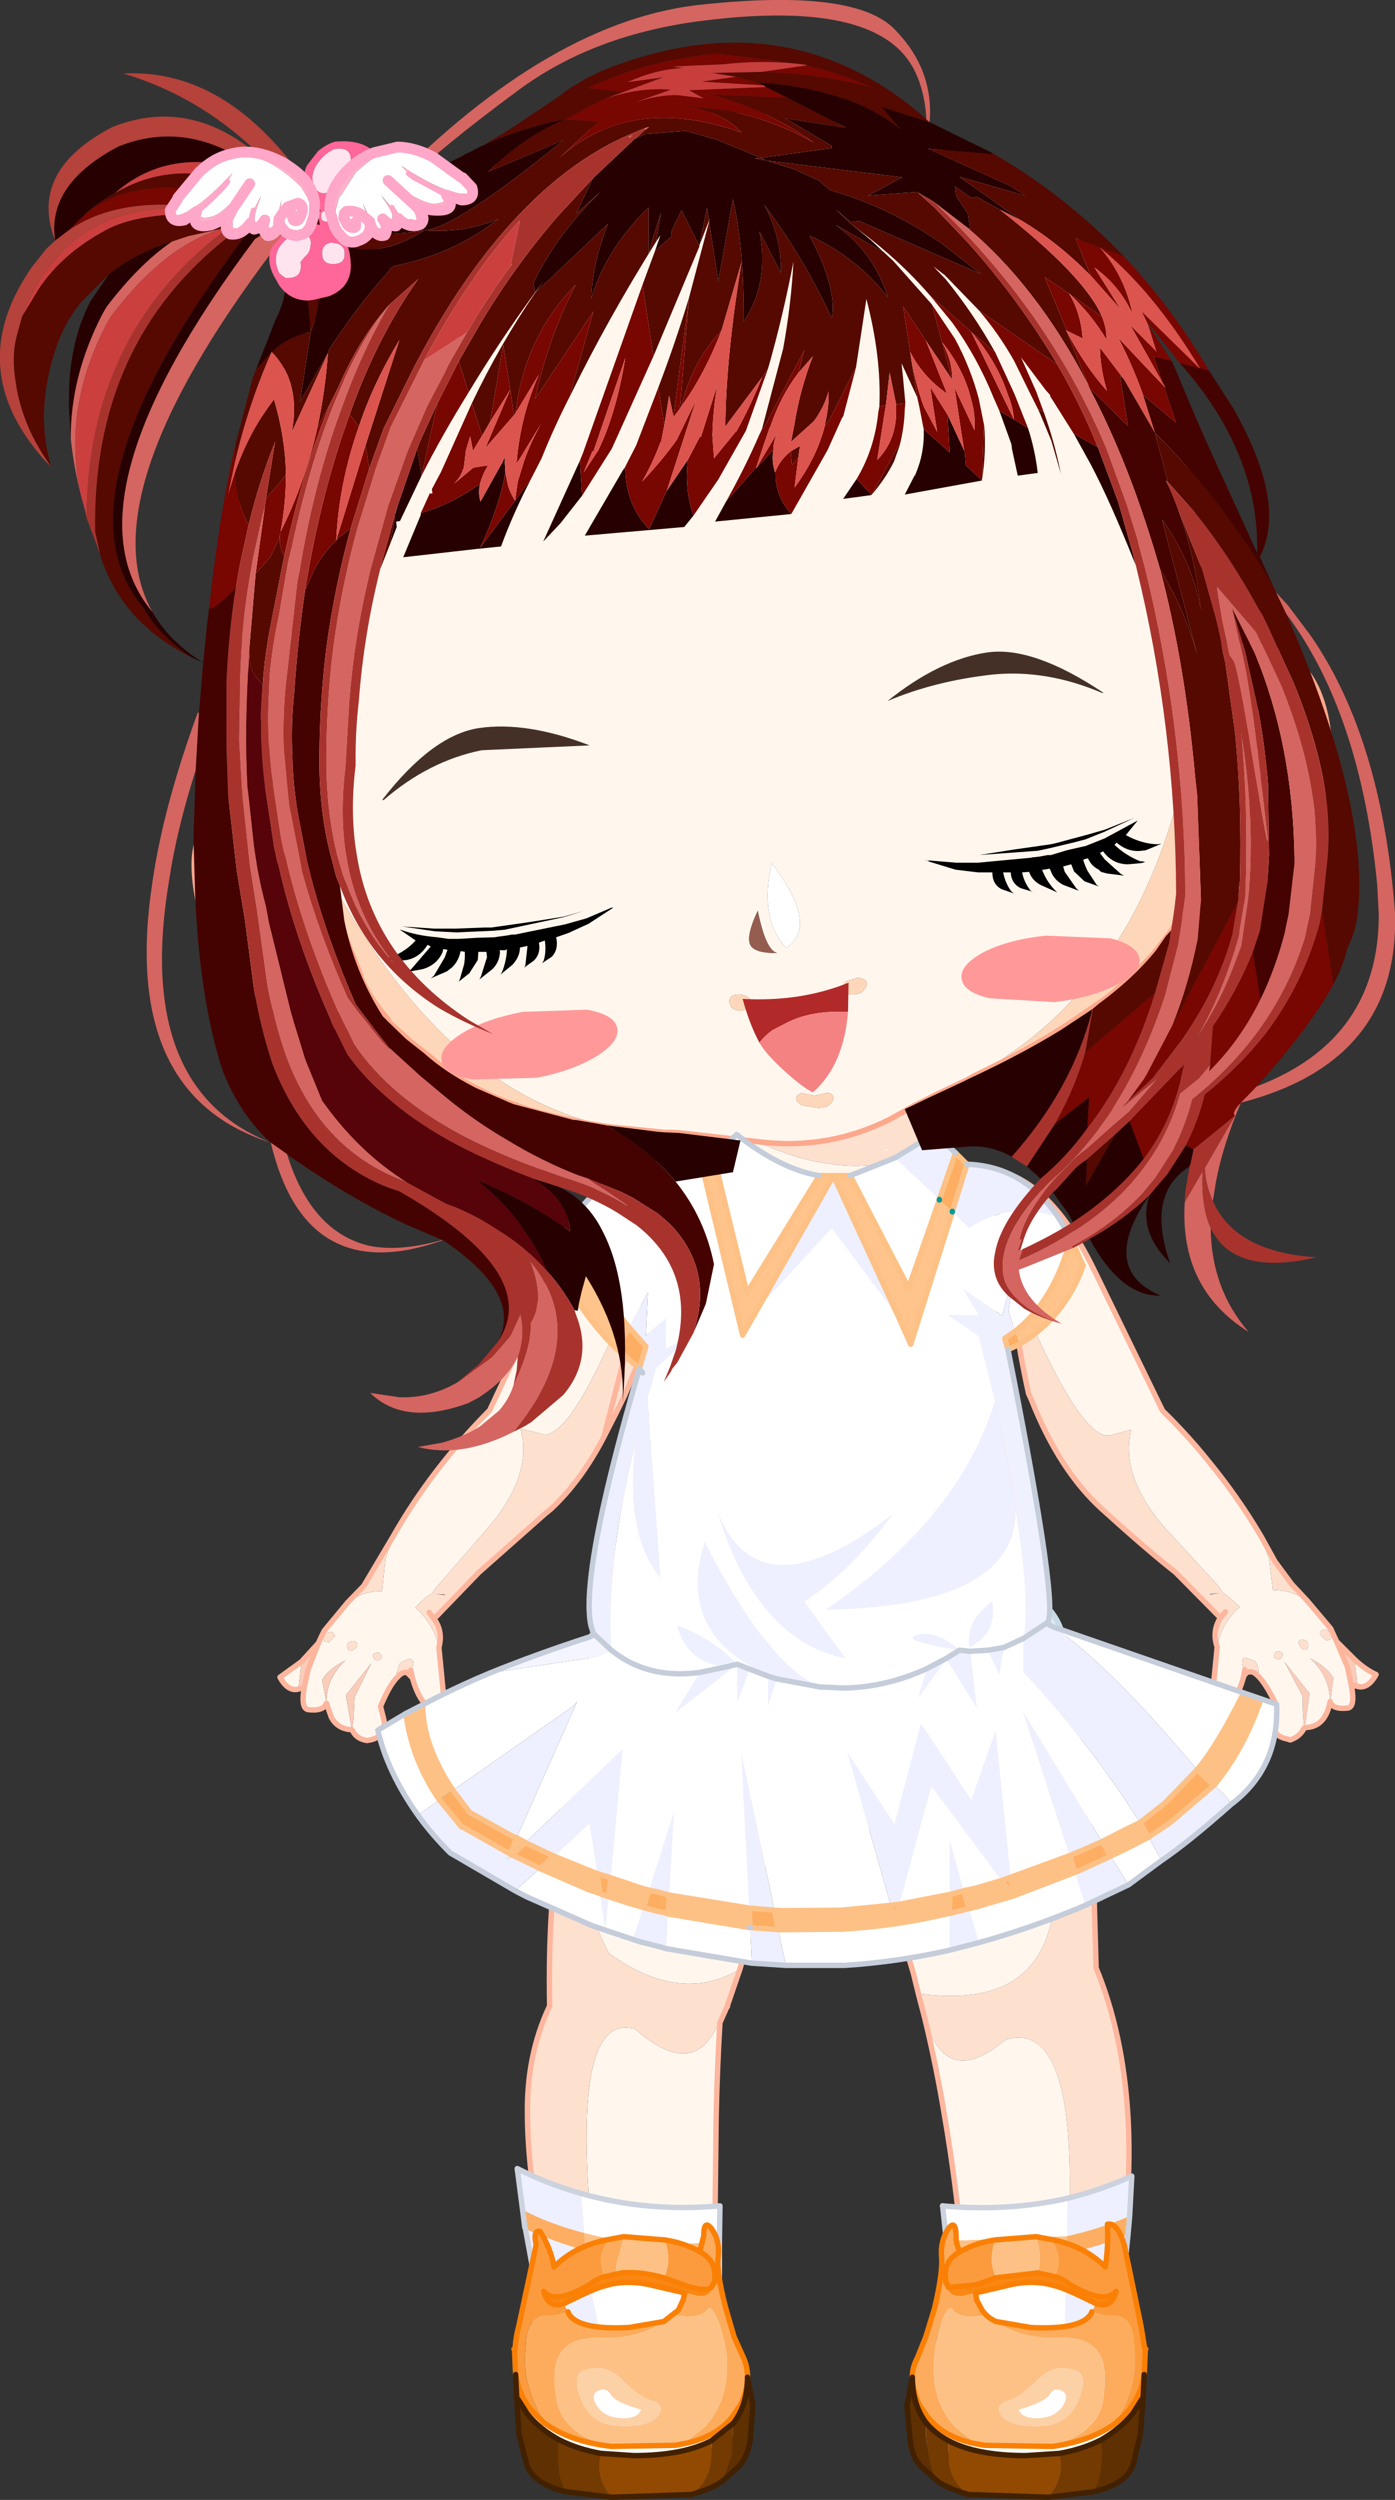 <?xml version="1.0" encoding="UTF-8" standalone="no"?>
<svg xmlns:xlink="http://www.w3.org/1999/xlink" height="231.25px" width="129.05px" xmlns="http://www.w3.org/2000/svg">
  <rect width="100%" height="100%" fill="#333333" stroke="none"/>
  <g transform="matrix(1.0, 0.0, 0.0, 1.0, 36.9, 58.6)">
    <path d="M53.25 49.35 L55.1 49.6 55.1 58.3 54.65 56.4 52.6 70.65 Q55.15 81.75 54.5 90.9 L51.75 91.95 Q38.55 95.95 22.3 90.9 22.1 77.2 24.15 64.35 L24.0 58.55 25.45 49.0 30.9 48.85 30.9 46.0 Q35.7 48.3 38.35 48.8 42.8 49.7 45.15 48.8 L45.6 48.8 Q47.05 50.6 49.7 50.25 L53.25 49.35 M60.7 116.3 L46.25 116.3 Q46.65 112.2 49.5 108.65 52.6 104.8 54.65 104.85 61.15 105.35 60.7 116.3 M33.6 114.1 Q32.8 119.4 31.55 123.55 26.05 126.85 19.45 122.1 16.0 115.9 18.35 108.5 20.65 101.05 26.45 105.8 32.25 110.45 33.1 112.05 33.8 113.25 33.5 114.05 L33.6 114.1 M29.7 128.5 Q29.45 132.6 29.35 137.25 L29.2 150.3 Q29.1 156.25 31.55 159.6 28.05 163.35 22.75 161.15 18.5 159.4 17.5 143.45 17.3 139.9 17.4 137.25 17.75 127.9 21.85 129.1 27.55 134.1 29.8 128.0 L29.7 128.5 M37.65 89.8 Q37.65 90.3 38.15 90.55 39.3 91.3 39.7 90.05 40.15 88.55 38.8 88.0 38.4 88.0 38.15 88.35 37.6 88.95 37.65 89.8 M26.25 159.75 Q28.4 157.25 31.55 159.6 28.4 157.25 26.25 159.75" fill="#fff7ee" fill-rule="evenodd" stroke="none"/>
    <path d="M30.4 126.9 L30.4 127.0 30.4 126.9 M22.95 70.5 L22.95 70.35 23.0 70.35 22.95 70.5" fill="#fed7ba" fill-rule="evenodd" stroke="none"/>
    <path d="M49.3 48.7 L49.35 48.8 49.4 49.15 49.45 49.15 53.25 49.35 49.7 50.25 Q47.05 50.6 45.6 48.8 L45.5 48.7 45.15 48.8 Q42.8 49.7 38.35 48.8 35.7 48.3 30.9 46.0 L30.9 45.3 47.3 42.95 49.3 48.7 M55.1 58.3 L55.2 62.15 55.2 62.4 Q55.25 66.6 55.6 70.5 L55.6 70.55 55.65 71.05 Q56.6 81.2 59.45 89.55 57.2 89.95 54.5 90.9 55.15 81.75 52.6 70.65 L54.65 56.4 55.1 58.3 M61.4 95.95 Q63.65 104.05 64.3 116.3 L60.7 116.3 Q61.15 105.35 54.65 104.85 52.6 104.8 49.5 108.65 46.65 112.2 46.25 116.3 L45.7 116.3 44.55 109.95 44.85 109.7 Q51.9 101.2 61.4 95.95 M34.05 109.95 L33.6 114.1 33.5 114.05 Q33.8 113.25 33.1 112.05 32.25 110.45 26.45 105.8 20.65 101.05 18.35 108.5 16.0 115.9 19.45 122.1 26.05 126.85 31.55 123.55 L30.4 126.9 30.4 127.0 29.85 127.9 29.8 128.0 Q27.55 134.1 21.85 129.1 17.75 127.9 17.4 137.25 17.3 139.9 17.5 143.45 18.5 159.4 22.75 161.15 28.05 163.35 31.55 159.6 32.15 164.75 25.95 165.5 19.75 166.2 16.2 164.05 12.65 161.85 13.85 152.3 12.0 143.35 11.9 137.55 L11.9 137.25 Q11.75 131.6 13.95 126.95 13.75 117.65 15.1 109.2 L15.15 109.2 15.15 108.95 16.25 103.1 17.0 100.1 17.75 97.45 22.3 100.3 Q27.65 103.25 31.7 107.45 L34.05 109.95 M19.2 90.5 Q20.75 82.7 21.6 74.9 L22.85 71.05 22.95 70.5 23.0 70.35 22.95 70.35 23.35 62.65 23.45 62.15 24.0 58.55 24.15 64.35 Q22.1 77.2 22.3 90.9 L19.2 90.5 M23.0 70.35 L24.15 64.35 23.0 70.35 M37.65 89.8 Q37.6 88.95 38.15 88.35 38.4 88.0 38.8 88.0 40.15 88.55 39.7 90.05 39.3 91.3 38.15 90.55 37.65 90.3 37.65 89.8" fill="#fee0cf" fill-rule="evenodd" stroke="none"/>
    <path d="M59.45 89.55 L59.5 89.6 Q62.2 91.95 61.4 95.95 51.9 101.2 44.85 109.7 L44.55 109.95 Q39.3 111.3 34.05 109.95 L31.7 107.45 Q37.5 108.85 43.85 105.45 49.65 98.75 51.75 91.95 L54.5 90.9 Q57.2 89.95 59.45 89.55 M17.75 97.45 Q17.7 93.65 19.2 90.5 L22.3 90.9 22.3 100.3 17.75 97.45" fill="#dde9f0" fill-rule="evenodd" stroke="none"/>
    <path d="M22.3 90.9 Q38.55 95.95 51.75 91.95 49.65 98.75 43.85 105.45 37.5 108.85 31.7 107.45 27.65 103.25 22.3 100.3 L22.3 90.9" fill="#ecf2f7" fill-rule="evenodd" stroke="none"/>
    <path d="M49.45 49.15 L49.3 48.7 47.3 42.95 30.9 45.3 30.9 46.0 30.9 48.85 25.45 49.0 M49.35 48.8 L49.4 49.15 49.45 49.15 53.25 49.35 55.1 49.6 M55.6 70.55 L55.65 71.05 Q56.6 81.2 59.45 89.55 M61.4 95.95 Q63.65 104.05 64.3 116.3 M45.7 116.3 L44.55 109.95 M34.05 109.95 L33.6 114.1 Q32.8 119.4 31.55 123.55 L30.4 126.9 30.4 127.0 30.3 127.15 29.7 128.5 Q29.45 132.6 29.35 137.25 L29.2 150.3 Q29.1 156.25 31.55 159.6 32.15 164.75 25.95 165.5 19.75 166.2 16.2 164.05 12.65 161.85 13.85 152.3 12.0 143.35 11.9 137.55 L11.9 137.25 Q11.75 131.6 13.95 126.95 13.75 117.65 15.1 109.2 M19.2 90.5 Q20.75 82.7 21.6 74.9 L22.85 71.05 22.95 70.5 22.95 70.35 23.35 62.65 23.45 62.15 M22.95 70.5 L23.0 70.35 24.15 64.35 M31.55 159.6 Q28.4 157.25 26.25 159.75" fill="none" stroke="#fdb69e" stroke-linecap="round" stroke-linejoin="round" stroke-width="0.5"/>
    <path d="M59.45 89.55 L59.5 89.6 Q62.2 91.95 61.4 95.95 51.9 101.2 44.85 109.7 L44.55 109.95 Q39.3 111.3 34.05 109.95 L31.7 107.45 Q27.65 103.25 22.3 100.3 L17.75 97.45 Q17.7 93.65 19.2 90.5 L22.3 90.9 Q38.55 95.95 51.75 91.95 L54.5 90.9 Q57.2 89.95 59.45 89.55" fill="none" stroke="#c7dbe7" stroke-linecap="round" stroke-linejoin="round" stroke-width="0.5"/>
    <path d="M15.15 108.95 L16.25 103.1 17.0 100.1 17.75 97.45" fill="none" stroke="#fca978" stroke-linecap="round" stroke-linejoin="round" stroke-width="0.5"/>
    <path d="M64.3 116.3 L64.5 123.45 Q67.0 129.5 67.45 137.25 67.75 142.8 67.0 149.3 69.65 158.45 65.65 163.15 63.2 166.05 53.5 165.3 48.45 165.3 49.05 160.5 L49.1 160.5 Q58.5 164.3 61.9 154.9 L62.05 145.45 Q62.15 140.6 61.75 137.25 60.65 128.65 56.1 130.1 50.6 134.75 48.65 128.1 L48.05 125.8 Q60.15 127.5 60.7 116.45 L60.7 116.3 64.3 116.3 M46.2 119.25 L45.7 116.3 46.25 116.3 Q46.05 117.75 46.2 119.25" fill="#fee0cf" fill-rule="evenodd" stroke="none"/>
    <path d="M49.05 160.5 L49.1 160.4 49.8 159.45 Q52.0 155.95 52.1 149.6 51.55 143.4 50.5 137.25 49.75 132.65 48.65 128.1 50.6 134.75 56.1 130.1 60.65 128.65 61.75 137.25 62.15 140.6 62.05 145.45 L61.9 154.9 Q58.5 164.3 49.1 160.5 L49.1 160.4 49.1 160.5 49.05 160.5 M48.05 125.8 L47.6 123.95 46.2 119.25 Q46.05 117.75 46.25 116.3 L60.7 116.3 60.7 116.45 Q60.15 127.5 48.05 125.8 M53.2 159.1 Q50.95 158.45 49.8 159.45 50.95 158.45 53.2 159.1" fill="#fff7ee" fill-rule="evenodd" stroke="none"/>
    <path d="M64.3 116.3 L64.5 123.45 Q67.0 129.5 67.45 137.25 67.75 142.8 67.0 149.3 69.65 158.45 65.65 163.15 63.2 166.05 53.5 165.3 48.45 165.3 49.05 160.5 L49.1 160.4 49.8 159.45 Q52.0 155.95 52.1 149.6 51.55 143.4 50.5 137.25 49.75 132.65 48.65 128.1 L48.05 125.8 47.6 123.95 46.2 119.25 45.7 116.3 M49.1 160.5 L49.1 160.4 M49.8 159.45 Q50.95 158.45 53.2 159.1" fill="none" stroke="#fdb69e" stroke-linecap="round" stroke-linejoin="round" stroke-width="0.5"/>
    <path d="M47.2 19.5 Q46.5 12.95 51.15 11.95 48.55 15.55 47.2 19.5" fill="#f3934b" fill-rule="evenodd" stroke="none"/>
    <path d="M-10.4 13.8 Q-22.0 -14.5 -3.5 -33.7 15.2 -53.1 45.0 -46.05 74.75 -39.0 74.15 2.2 L74.15 2.5 Q73.7 7.7 72.75 12.35 70.55 22.7 65.5 29.9 60.75 36.8 53.25 40.9 L52.65 41.25 49.7 42.65 47.45 43.8 45.4 44.95 Q39.8 47.75 33.55 47.05 L32.25 46.9 26.55 46.25 25.35 46.15 24.6 46.15 19.6 45.65 Q12.2 44.1 5.9 38.75 -0.4 33.3 -5.65 23.95 -7.9 19.95 -9.95 15.05 L-9.95 15.0 -10.05 14.85 -10.45 13.8 -10.4 13.8 -10.05 14.85 -10.4 13.8 M82.55 2.2 Q85.7 4.35 86.1 10.35 L86.15 11.35 Q85.8 14.2 85.0 16.45 L83.6 19.15 Q80.25 24.5 73.05 24.8 L73.0 24.7 Q73.5 23.3 73.65 21.7 L73.75 20.25 Q76.95 19.25 78.15 17.5 L78.6 16.8 Q79.6 14.7 77.9 11.55 L77.5 10.95 Q77.8 9.95 78.25 9.05 L78.5 8.45 79.4 6.6 79.95 6.8 79.4 6.6 Q80.65 4.3 82.55 2.2 M-17.75 17.35 Q-15.45 18.75 -13.55 20.45 L-12.1 21.9 -11.65 22.45 Q-10.95 23.1 -10.35 24.0 L-10.55 24.7 Q-11.1 28.05 -9.5 29.85 L-8.85 30.35 Q-7.05 31.7 -3.5 31.7 L-3.5 31.85 Q-2.6 33.9 -0.95 35.75 -4.1 36.6 -6.85 36.25 -9.35 35.9 -11.6 34.5 -13.3 33.4 -14.85 31.65 -16.55 29.65 -18.05 26.8 -19.1 23.15 -18.9 20.55 -18.7 18.65 -17.75 17.35 M-10.05 15.0 L-9.95 15.0 -10.05 15.0 M-14.0 20.75 L-13.55 20.45 -14.0 20.75 M-9.5 29.85 Q-12.35 27.2 -12.5 24.95 -12.65 23.6 -11.65 22.45 -12.65 23.6 -12.5 24.95 -12.35 27.2 -9.5 29.85 M78.6 16.8 Q80.55 13.5 79.95 11.25 79.6 9.9 78.25 9.05 79.6 9.9 79.95 11.25 80.55 13.5 78.6 16.8 M43.2 32.75 Q43.55 31.95 42.45 31.85 L41.8 32.05 Q41.05 32.15 41.1 32.85 41.1 33.25 41.55 33.35 L41.95 33.4 42.4 33.35 42.75 33.25 43.2 32.75 M40.1 43.3 Q40.4 42.75 39.8 42.5 L39.6 42.5 38.45 42.75 37.2 42.5 36.85 42.75 Q36.55 43.25 37.3 43.65 L38.85 43.9 Q39.7 43.9 40.1 43.3 M44.8 47.9 L45.15 47.7 45.25 47.8 44.8 47.9 M32.45 33.75 Q31.9 33.3 31.15 33.4 30.5 33.55 30.6 34.15 30.65 34.8 31.55 34.9 32.4 34.85 32.6 34.1 L32.45 33.75 M32.6 28.95 Q33.15 29.6 35.0 29.55 33.95 29.35 33.2 25.65 32.0 28.2 32.6 28.95 M35.8 29.1 Q38.95 27.1 34.5 21.25 33.3 26.25 35.8 29.1" fill="#fff7ee" fill-rule="evenodd" stroke="none"/>
    <path d="M74.4 -29.7 L74.45 -29.7 74.4 -29.7" fill="url(#gradient0)" fill-rule="evenodd" stroke="none"/>
    <path d="M74.15 2.5 L74.15 2.6 Q74.45 1.9 75.0 1.65 75.35 1.35 76.0 1.35 L76.3 1.3 76.35 1.3 Q78.75 0.9 80.55 1.35 81.7 1.6 82.55 2.2 80.65 4.3 79.4 6.6 L78.5 8.45 78.25 9.05 76.3 8.15 Q75.15 9.65 74.5 12.05 73.95 14.2 73.75 16.95 L73.75 17.15 73.75 20.25 73.65 21.7 Q73.5 23.3 73.0 24.7 L73.0 24.8 72.9 24.95 72.6 25.5 71.95 26.65 71.45 27.5 70.15 29.2 Q68.2 31.55 65.25 33.85 L61.65 36.3 Q58.0 38.65 53.25 40.9 60.75 36.8 65.5 29.9 70.55 22.7 72.75 12.35 73.7 7.7 74.15 2.5 M-17.75 17.35 L-17.35 16.85 Q-15.95 15.2 -10.7 13.9 L-12.85 14.5 -12.55 14.45 -10.7 13.9 -10.45 13.8 -10.05 14.85 -9.95 15.0 -10.05 15.0 -10.1 15.05 -9.95 15.05 -4.65 28.8 Q-5.85 26.15 -7.1 24.15 -8.15 22.6 -9.35 21.55 L-10.05 20.95 Q-11.85 19.6 -13.55 20.45 -11.85 19.6 -10.05 20.95 L-9.35 21.55 Q-8.15 22.6 -7.1 24.15 -5.85 26.15 -4.65 28.8 L-9.95 15.05 Q-7.9 19.95 -5.65 23.95 -0.4 33.3 5.9 38.75 12.2 44.1 19.6 45.65 14.95 45.0 11.3 43.8 L10.8 43.6 Q9.15 43.1 7.8 42.35 4.9 41.0 2.95 39.2 L2.9 39.15 1.2 37.85 -0.45 36.35 -0.95 35.9 -0.95 35.75 Q-2.6 33.9 -3.5 31.85 L-3.5 31.7 Q-7.05 31.7 -8.85 30.35 L-9.5 29.85 Q-11.1 28.05 -10.55 24.7 L-10.35 24.0 Q-10.95 23.1 -11.65 22.45 L-12.1 21.9 -13.55 20.45 Q-15.45 18.75 -17.75 17.35 M-10.05 20.95 L-11.65 22.45 -10.05 20.95 M-4.65 28.8 L-3.5 31.7 -4.65 28.8 M78.6 16.8 L78.15 17.5 Q76.95 19.25 73.75 20.25 L73.75 17.15 73.75 16.95 Q73.95 14.2 74.5 12.05 75.15 9.65 76.3 8.15 L78.25 9.05 Q77.8 9.95 77.5 10.95 L77.9 11.55 Q79.6 14.7 78.6 16.8 M79.4 6.6 Q77.5 6.35 76.3 8.15 77.5 6.35 79.4 6.6 M43.2 32.75 L42.75 33.25 42.4 33.35 41.95 33.4 41.55 33.35 Q41.1 33.25 41.1 32.85 41.05 32.15 41.8 32.05 L42.45 31.85 Q43.55 31.95 43.2 32.75 M40.1 43.3 Q39.7 43.9 38.85 43.9 L37.3 43.65 Q36.55 43.25 36.85 42.75 L37.2 42.5 38.45 42.75 39.6 42.5 39.8 42.5 Q40.4 42.75 40.1 43.3 M32.45 33.75 L32.6 34.1 Q32.4 34.85 31.55 34.9 30.65 34.8 30.6 34.15 30.5 33.55 31.15 33.4 31.9 33.3 32.45 33.75 M73.75 16.95 L74.15 2.6 73.75 16.95" fill="#fed7ba" fill-rule="evenodd" stroke="none"/>
    <path d="M32.6 28.95 Q32.0 28.2 33.2 25.65 33.95 29.35 35.0 29.55 33.15 29.6 32.6 28.95" fill="#945d50" fill-rule="evenodd" stroke="none"/>
    <path d="M35.8 29.1 Q33.3 26.25 34.5 21.25 38.95 27.1 35.8 29.1" fill="#ffffff" fill-rule="evenodd" stroke="none"/>
    <path d="M-10.4 13.8 Q-22.0 -14.5 -3.5 -33.7 15.2 -53.1 45.0 -46.05 74.75 -39.0 74.15 2.2 L74.15 2.5 74.15 2.6 73.75 16.95 73.75 17.15 73.75 20.25 73.65 21.7 Q73.5 23.3 73.0 24.7 L73.0 24.8 72.9 24.95 72.6 25.5 71.95 26.65 71.45 27.5 70.15 29.2 Q68.2 31.55 65.25 33.85 L61.65 36.3 Q58.0 38.65 53.25 40.9 L52.65 41.25 49.7 42.65 47.45 43.8 45.4 44.95 Q39.8 47.75 33.55 47.05 L32.25 46.9 26.55 46.25 25.35 46.15 24.6 46.15 19.6 45.65 Q14.95 45.0 11.3 43.8 L10.8 43.6 Q9.15 43.1 7.8 42.35 4.9 41.0 2.95 39.2 L2.9 39.15 1.2 37.85 -0.45 36.35 -0.95 35.9 -0.95 35.75 Q-2.6 33.9 -3.5 31.85 L-3.5 31.7 -4.65 28.8 -9.95 15.05 -9.95 15.0 -10.05 14.85 -10.4 13.8 M75.0 1.65 Q75.35 1.35 76.0 1.35 L76.3 1.3 76.35 1.3 Q78.75 0.9 80.55 1.35 81.7 1.6 82.55 2.2 85.7 4.35 86.1 10.35 L86.15 11.35 Q85.8 14.2 85.0 16.45 L83.6 19.15 Q80.25 24.5 73.05 24.8 L73.0 24.8 M-10.7 13.9 Q-15.95 15.2 -17.35 16.85 L-17.75 17.35 Q-18.7 18.65 -18.9 20.55 -19.1 23.15 -18.05 26.8 -16.55 29.65 -14.85 31.65 -13.3 33.4 -11.6 34.5 -9.35 35.9 -6.85 36.25 -4.1 36.6 -0.95 35.75 M-13.55 20.45 Q-11.85 19.6 -10.05 20.95 L-9.35 21.55 Q-8.15 22.6 -7.1 24.15 -5.85 26.15 -4.65 28.8 M-11.65 22.45 L-10.05 20.95 M-13.55 20.45 L-14.0 20.75 M-11.65 22.45 Q-12.65 23.6 -12.5 24.95 -12.35 27.2 -9.5 29.85 M79.4 6.6 L79.95 6.8 M78.25 9.05 Q79.6 9.9 79.95 11.25 80.55 13.5 78.6 16.8 M78.25 9.05 L76.3 8.15 Q75.15 9.65 74.5 12.05 73.95 14.2 73.75 16.95 M76.3 8.15 Q77.5 6.35 79.4 6.6" fill="none" stroke="#fda88c" stroke-linecap="round" stroke-linejoin="round" stroke-width="0.5"/>
    <path d="M47.45 43.8 L48.95 47.25" fill="none" stroke="#fdb69e" stroke-linecap="round" stroke-linejoin="round" stroke-width="0.5"/>
    <path d="M33.35 37.85 Q32.4 36.05 31.8 33.8 37.15 34.1 41.6 32.3 L41.55 35.0 Q38.15 34.85 35.9 36.0 L35.8 36.05 34.55 36.7 Q33.85 37.2 33.35 37.85" fill="#b22929" fill-rule="evenodd" stroke="none"/>
    <path d="M41.55 35.0 Q41.15 39.95 38.3 42.45 37.35 42.0 35.65 40.45 33.95 38.9 33.35 37.85 33.85 37.2 34.55 36.7 L35.8 36.05 35.9 36.0 Q38.15 34.85 41.55 35.0" fill="#f48282" fill-rule="evenodd" stroke="none"/>
    <path d="M6.8 41.25 L12.75 41.1 Q16.1 40.45 18.3 39.1 20.45 37.75 20.2 36.5 19.95 35.25 17.4 34.8 L11.45 35.0 Q8.05 35.65 5.9 36.95 3.7 38.3 3.95 39.55 4.2 40.8 6.8 41.25" fill="#ff9999" fill-rule="evenodd" stroke="none"/>
    <path d="M66.4 32.5 Q64.1 33.7 60.65 34.1 L54.7 33.75 Q52.2 33.2 52.05 31.9 51.9 30.65 54.15 29.45 56.45 28.3 59.85 27.95 L65.85 28.2 Q68.35 28.85 68.5 30.1 68.65 31.4 66.4 32.5" fill="#ff9999" fill-rule="evenodd" stroke="none"/>
    <path d="M65.2 5.5 L65.05 5.5 Q59.9 3.3 54.9 3.8 49.55 4.4 45.2 6.25 50.0 2.4 54.45 1.75 58.7 1.15 65.2 5.5 M-1.4 15.4 L-1.55 15.4 Q3.1 9.4 7.4 8.75 11.8 8.1 17.65 10.35 L7.65 10.8 Q2.75 11.8 -1.4 15.4" fill="#453027" fill-rule="evenodd" stroke="none"/>
    <path d="M56.8 20.0 L60.3 19.5 60.75 19.4 63.55 18.65 65.3 18.15 68.05 17.05 65.25 18.35 63.5 19.05 62.35 19.35 60.25 19.85 59.1 20.1 53.6 20.5 51.55 20.55 53.65 20.5 56.8 20.0 M65.3 18.95 L68.35 17.3 67.25 18.65 Q68.7 19.45 70.15 19.5 L70.55 19.45 69.1 20.05 68.7 20.1 Q67.45 20.25 66.4 19.35 L66.2 19.55 Q67.25 20.55 68.65 21.1 L68.7 21.05 69.05 21.15 68.6 21.25 67.45 21.35 Q66.15 21.35 65.3 20.35 L65.15 20.15 64.85 20.3 65.3 20.9 66.8 22.25 67.1 22.4 65.5 22.2 64.95 22.05 64.75 21.85 Q64.05 21.5 63.75 20.8 L63.5 20.85 63.3 20.95 63.5 21.5 63.7 21.95 64.55 23.25 64.75 23.4 64.85 23.5 64.75 23.4 63.5 22.95 63.4 22.9 62.45 22.0 62.2 21.35 61.45 21.55 61.6 22.05 62.65 23.55 62.9 23.8 61.45 23.25 Q60.6 22.8 60.3 21.95 L60.25 21.85 60.2 21.75 59.65 21.85 59.5 21.85 Q59.9 22.9 60.65 23.7 L60.9 23.95 59.45 23.3 Q58.6 22.9 58.3 22.05 L57.65 22.1 Q57.85 23.05 58.45 23.8 L58.65 23.9 57.5 23.55 Q56.65 23.1 56.6 22.1 L55.9 22.1 Q56.1 23.1 56.65 23.85 L56.9 24.05 55.75 23.65 Q54.9 23.2 54.9 22.1 L53.6 22.1 51.5 21.85 49.05 21.1 48.65 20.9 48.9 21.05 49.05 21.0 49.1 21.0 51.55 21.2 53.6 21.2 58.4 20.75 58.65 20.7 58.7 20.7 59.15 20.65 59.2 20.65 60.0 20.5 60.3 20.5 61.8 20.05 63.55 19.65 64.3 19.35 65.3 18.95 M19.7 25.45 L17.55 26.85 15.7 27.7 14.55 28.1 Q14.8 29.2 14.15 29.9 L13.25 30.5 13.4 30.25 Q13.65 29.4 13.5 28.4 L12.95 28.6 Q13.15 29.6 12.5 30.25 L11.6 30.9 11.7 30.7 11.9 28.9 11.2 29.05 Q11.2 29.9 10.5 30.65 L9.4 31.55 9.55 31.3 Q9.95 30.3 10.0 29.2 L9.85 29.3 9.3 29.3 9.35 29.4 9.35 29.5 Q9.3 30.4 8.65 31.05 L7.45 32.0 7.6 31.7 8.15 29.95 8.1 29.45 7.35 29.45 7.3 30.2 6.6 31.3 6.55 31.4 5.55 32.2 5.45 32.3 5.55 32.2 5.65 31.95 6.05 30.55 6.1 30.0 6.1 29.45 5.85 29.4 5.7 29.4 Q5.55 30.2 5.05 30.75 L4.9 30.9 4.45 31.25 2.95 31.9 3.25 31.65 4.25 29.95 4.5 29.25 4.1 29.2 4.05 29.45 Q3.55 30.65 2.2 31.05 L1.1 31.25 0.7 31.3 1.05 31.1 1.1 31.1 2.95 28.95 2.65 28.8 Q1.95 29.95 0.75 30.2 L0.3 30.25 -1.3 30.15 -0.95 30.0 Q0.5 29.55 1.55 28.4 L0.1 27.4 0.15 27.4 Q1.65 27.95 3.55 28.1 L4.6 28.25 5.5 28.25 7.2 28.15 8.85 28.1 9.15 28.05 9.9 27.95 9.9 27.9 9.95 27.95 10.45 27.85 10.75 27.85 15.4 26.9 17.35 26.35 19.7 25.35 Q19.9 25.35 19.7 25.45 M8.55 27.2 L12.05 26.7 15.2 26.2 17.15 25.65 15.2 26.25 9.8 27.4 8.7 27.5 6.45 27.6 5.35 27.65 3.35 27.55 0.3 27.1 3.25 27.3 5.2 27.3 7.95 27.2 8.55 27.2" fill="#000000" fill-rule="evenodd" stroke="none"/>
    <path d="M25.6 49.0 L25.65 49.0 23.1 58.4 23.3 56.2 21.25 61.4 Q16.95 72.15 14.35 73.8 13.6 74.3 13.05 74.0 L11.25 73.55 Q12.45 77.95 8.05 82.95 L3.45 88.25 3.05 88.8 2.45 89.2 1.5 90.1 Q3.25 91.65 3.7 93.8 L4.25 99.4 4.2 99.45 Q2.25 100.15 1.25 96.6 L1.1 95.9 Q1.45 95.45 1.3 95.05 L1.05 94.8 0.6 95.0 0.55 95.0 Q0.05 95.1 -0.05 95.65 L-0.15 96.05 Q-0.35 96.35 -0.1 96.5 -0.85 97.2 -1.7 99.25 L-1.4 100.45 -1.35 100.75 Q-1.3 102.05 -2.65 102.35 L-2.95 102.4 Q-3.95 102.25 -4.3 101.45 L-4.35 101.4 Q-5.65 101.35 -6.25 100.25 L-6.7 98.95 Q-6.95 99.7 -8.35 99.55 -9.1 99.5 -8.75 97.45 L-8.4 95.85 -7.45 93.4 -7.15 92.75 -6.9 92.25 -4.75 89.65 Q-3.3 88.55 -1.55 88.6 L-1.25 85.65 -0.55 83.55 Q3.0 77.3 8.4 71.85 L14.55 58.75 14.9 57.95 15.95 56.0 Q20.1 48.9 25.6 49.0 M-9.3 97.65 Q-10.25 97.9 -11.0 96.55 L-9.0 95.1 -9.3 97.65 M-2.25 94.9 L-2.0 95.0 Q-1.35 94.85 -1.7 94.4 L-1.9 94.25 Q-2.7 94.35 -2.25 94.9 M-4.6 94.1 Q-4.1 94.1 -3.9 93.7 -3.75 93.3 -4.2 93.2 -5.05 93.3 -4.7 94.0 L-4.6 94.1 M-6.7 92.5 L-7.1 92.75 -6.9 93.25 -6.45 93.3 -5.9 92.75 -6.1 92.4 -6.25 92.35 -6.7 92.45 -6.7 92.5 M-4.1 98.4 L-2.55 95.25 -4.9 98.2 -4.35 101.4 -4.2 100.45 -4.1 98.4 M-6.7 98.95 Q-6.75 96.7 -4.95 95.0 -6.55 95.8 -7.1 96.8 L-6.7 98.95" fill="#fff7ee" fill-rule="evenodd" stroke="none"/>
    <path d="M23.1 58.4 L22.05 62.4 Q22.8 65.45 22.1 67.55 L20.9 70.45 20.15 72.0 18.95 74.35 Q16.85 78.4 14.05 81.0 L13.5 81.45 7.4 86.85 3.25 91.15 Q4.1 92.3 3.7 93.8 3.25 91.65 1.5 90.1 L2.45 89.2 3.05 88.8 3.45 88.25 8.05 82.95 Q12.45 77.95 11.25 73.55 L13.05 74.0 Q13.6 74.3 14.35 73.8 16.95 72.15 21.25 61.4 L23.3 56.2 23.1 58.4 M0.75 96.1 L0.7 96.1 0.55 96.1 Q0.2 96.15 -0.1 96.5 -0.35 96.35 -0.15 96.05 L-0.05 95.65 Q0.05 95.1 0.55 95.0 L0.6 95.0 1.05 94.8 1.3 95.05 Q1.45 95.45 1.1 95.9 L0.9 96.05 0.8 96.1 0.75 96.1 M-4.75 89.65 L-3.25 88.1 -0.55 83.55 -1.25 85.65 -1.55 88.6 Q-3.3 88.55 -4.75 89.65 M2.8 90.55 L3.25 91.15 2.8 90.55 M4.25 88.9 L3.35 88.85 4.25 88.95 4.25 88.9 M-6.7 92.5 L-6.7 92.45 -6.25 92.35 -6.1 92.4 -5.9 92.75 -6.45 93.3 -6.9 93.25 -7.1 92.75 -6.7 92.5 M-4.6 94.1 L-4.7 94.0 Q-5.05 93.3 -4.2 93.2 -3.75 93.3 -3.9 93.7 -4.1 94.1 -4.6 94.1 M-2.25 94.9 Q-2.7 94.35 -1.9 94.25 L-1.7 94.4 Q-1.35 94.85 -2.0 95.0 L-2.25 94.9" fill="#fee0cf" fill-rule="evenodd" stroke="none"/>
    <path d="M-8.75 97.45 L-9.3 97.65 -9.0 95.1 -7.45 93.4 -8.4 95.85 -8.75 97.45 M-6.7 98.95 L-7.1 96.8 Q-6.55 95.8 -4.95 95.0 -6.75 96.7 -6.7 98.95 M-4.1 98.4 L-4.2 100.45 -4.35 101.4 -4.9 98.2 -2.55 95.25 -4.1 98.4" fill="#faccba" fill-rule="evenodd" stroke="none"/>
    <path d="M18.95 74.35 Q16.85 78.4 14.05 81.0 L13.5 81.45 7.4 86.85 3.25 91.15 Q4.1 92.3 3.7 93.8 L4.25 99.4 4.2 99.45 Q2.25 100.15 1.25 96.6 L0.75 96.1 0.7 96.1 0.55 96.1 Q0.2 96.15 -0.1 96.5 -0.85 97.2 -1.7 99.25 L-1.4 100.45 -1.35 100.75 Q-1.3 102.05 -2.65 102.35 L-2.95 102.4 Q-3.95 102.25 -4.3 101.45 L-4.35 101.4 Q-5.65 101.35 -6.25 100.25 L-6.7 98.95 Q-6.95 99.7 -8.35 99.55 -9.1 99.5 -8.75 97.45 L-9.3 97.65 Q-10.25 97.9 -11.0 96.55 L-9.0 95.1 -7.45 93.4 -7.15 92.75 -6.9 92.25 -4.75 89.65 -3.25 88.1 -0.55 83.55 Q3.0 77.3 8.4 71.85 L14.55 58.75 14.9 57.95 15.95 56.0 Q20.1 48.9 25.6 49.0 M3.25 91.15 L2.8 90.55 M1.25 96.6 L1.1 95.9 M-8.75 97.45 L-8.4 95.85 -7.45 93.4" fill="none" stroke="#fdb69e" stroke-linecap="round" stroke-linejoin="round" stroke-width="0.5"/>
    <path d="M23.1 58.4 L22.05 62.4 Q22.8 65.45 22.1 67.55 L20.9 70.45 20.15 72.0 18.95 74.35 Z" fill="none" stroke="#fdb69e" stroke-linecap="round" stroke-linejoin="round" stroke-width="0.5"/>
    <path d="M88.1 97.25 L87.75 95.6 86.75 93.25 88.4 94.9 88.7 97.4 88.1 97.25 M83.8 101.2 Q83.6 100.6 83.6 98.3 L81.9 95.1 84.25 98.05 83.8 101.2 M86.15 98.8 Q86.1 96.45 84.3 94.8 85.9 95.6 86.45 96.65 L86.15 98.8" fill="#faccba" fill-rule="evenodd" stroke="none"/>
    <path d="M88.1 97.25 Q88.5 99.25 87.8 99.4 86.35 99.55 86.15 98.8 85.7 101.2 83.8 101.2 L83.75 101.25 Q83.35 102.05 82.45 102.35 L82.15 102.25 Q80.6 101.95 80.85 100.3 L81.15 99.1 Q80.2 97.1 79.45 96.4 L79.55 95.95 79.45 95.55 Q79.3 95.0 78.8 94.9 L78.75 94.9 78.3 94.75 Q78.05 94.75 78.05 94.95 77.9 95.4 78.25 95.8 L78.25 95.85 78.15 96.5 78.25 95.85 78.4 95.95 78.6 96.0 78.6 96.05 Q78.3 96.15 78.15 96.5 77.15 100.05 75.25 99.4 L75.15 99.4 75.7 93.75 Q76.05 91.6 77.8 90.05 L76.8 89.15 76.2 88.7 75.85 88.15 71.4 83.3 71.1 83.0 Q66.65 78.0 67.75 73.65 L66.05 74.1 Q63.05 75.45 56.2 58.25 L55.1 49.65 Q60.25 50.55 64.3 58.85 L70.65 71.9 Q72.9 74.1 74.8 76.45 77.6 79.85 79.75 83.5 L80.5 85.6 80.85 88.5 Q82.6 88.45 84.05 89.5 L86.2 92.05 86.45 92.6 86.75 93.25 87.75 95.6 88.1 97.25 M83.8 101.2 L84.25 98.05 81.9 95.1 83.6 98.3 Q83.6 100.6 83.8 101.2 M88.7 97.4 L88.4 94.9 Q89.4 95.85 90.4 96.3 89.65 97.65 88.7 97.4 M86.15 98.8 L86.45 96.65 Q85.9 95.6 84.3 94.8 86.1 96.45 86.15 98.8 M81.4 94.9 L81.6 94.8 Q82.05 94.2 81.3 94.15 81.15 94.15 81.05 94.3 80.7 94.75 81.4 94.9 M86.2 93.05 L86.4 92.6 86.0 92.3 Q85.8 92.05 85.55 92.15 L85.4 92.2 Q85.15 92.35 85.25 92.65 L85.8 93.15 86.2 93.05 M83.9 94.0 L84.05 93.9 Q84.3 93.15 83.55 93.05 83.1 93.15 83.3 93.55 83.45 94.0 83.9 94.0" fill="#fff7ee" fill-rule="evenodd" stroke="none"/>
    <path d="M84.05 89.5 Q82.6 88.45 80.85 88.5 L80.5 85.6 79.75 83.5 81.05 85.85 82.6 87.95 84.05 89.5 M56.2 58.25 Q63.05 75.45 66.05 74.1 L67.75 73.65 Q66.65 78.0 71.1 83.0 L71.4 83.3 75.85 88.15 76.2 88.7 76.8 89.15 77.8 90.05 Q76.05 91.6 75.7 93.75 75.2 92.3 76.0 91.05 L71.85 86.85 Q69.3 84.85 65.1 81.05 61.1 77.45 58.5 70.85 L58.25 70.3 Q57.45 66.65 56.9 62.8 L56.85 62.25 56.8 62.05 56.2 58.25 M78.25 95.85 L78.25 95.8 Q77.9 95.4 78.05 94.95 78.05 94.75 78.3 94.75 L78.75 94.9 78.8 94.9 Q79.3 95.0 79.45 95.55 L79.55 95.95 79.45 96.4 Q79.1 96.05 78.85 96.05 L78.7 96.05 78.6 96.05 78.6 96.0 78.4 95.95 78.25 95.85 M76.45 90.5 L76.0 91.05 76.45 90.5 M75.05 88.9 L75.95 88.75 75.05 88.85 75.05 88.9 M83.9 94.0 Q83.45 94.0 83.3 93.55 83.1 93.15 83.55 93.05 84.3 93.15 84.05 93.9 L83.9 94.0 M86.2 93.05 L85.8 93.15 85.25 92.65 Q85.15 92.35 85.4 92.2 L85.55 92.15 Q85.8 92.05 86.0 92.3 L86.4 92.6 86.2 93.05 M81.4 94.9 Q80.7 94.75 81.05 94.3 81.15 94.15 81.3 94.15 82.05 94.2 81.6 94.8 L81.4 94.9" fill="#fee0cf" fill-rule="evenodd" stroke="none"/>
    <path d="M86.15 98.8 Q86.35 99.55 87.8 99.4 88.5 99.25 88.1 97.25 L87.75 95.6 86.75 93.25 86.45 92.6 86.2 92.05 84.05 89.5 82.6 87.95 81.05 85.85 79.75 83.5 Q77.6 79.85 74.8 76.45 72.9 74.1 70.65 71.9 L64.3 58.85 Q60.25 50.55 55.1 49.65 M75.7 93.75 L75.15 99.4 75.25 99.4 Q77.15 100.05 78.15 96.5 L78.25 95.85 M79.45 96.4 Q80.2 97.1 81.15 99.1 L80.85 100.3 Q80.6 101.95 82.15 102.25 L82.45 102.35 Q83.35 102.05 83.75 101.25 L83.8 101.2 Q85.7 101.2 86.15 98.8 M88.7 97.4 Q89.65 97.65 90.4 96.3 89.4 95.85 88.4 94.9 L86.75 93.25 M88.1 97.25 L88.7 97.4 M56.9 62.8 Q57.45 66.65 58.25 70.3 L58.5 70.85 Q61.1 77.45 65.1 81.05 69.3 84.85 71.85 86.85 L76.0 91.05 76.45 90.5 M75.7 93.75 Q75.2 92.3 76.0 91.05 M79.45 96.4 Q79.1 96.05 78.85 96.05 L78.7 96.05 78.6 96.05 Q78.3 96.15 78.15 96.5" fill="none" stroke="#fdb69e" stroke-linecap="round" stroke-linejoin="round" stroke-width="0.5"/>
    <path d="M67.6 146.4 L67.45 148.1 Q64.7 149.25 61.8 149.85 L61.75 149.85 61.8 148.25 Q64.75 147.6 67.6 146.4 M11.7 147.55 L11.65 147.45 11.45 145.85 Q14.2 147.2 17.15 147.95 L17.3 149.6 17.15 149.55 Q14.35 148.8 11.7 147.55" fill="#fdae62" fill-rule="evenodd" stroke="none"/>
    <path d="M50.85 150.3 L50.65 148.7 61.8 148.25 61.75 149.85 50.85 150.3 M29.65 148.7 L29.65 150.3 Q23.15 151.05 17.3 149.6 L17.15 147.95 Q23.05 149.5 29.65 148.7" fill="#fdc186" fill-rule="evenodd" stroke="none"/>
    <path d="M61.85 144.75 Q64.9 144.0 67.8 142.7 L67.6 146.4 Q64.75 147.6 61.8 148.25 L61.8 146.35 61.85 144.75 M67.45 148.1 L67.2 150.55 Q68.7 155.85 68.25 159.8 67.8 163.3 65.75 165.7 63.1 168.9 52.45 168.05 46.9 168.1 47.55 162.85 L47.6 162.85 Q56.15 166.3 60.15 159.8 L61.6 156.7 61.75 149.85 61.8 149.85 Q64.7 149.25 67.45 148.1 M11.45 145.85 L10.95 142.0 Q13.8 143.45 16.85 144.3 L17.15 147.95 Q14.2 147.2 11.45 145.85 M32.25 161.85 Q32.85 167.45 26.1 168.3 19.25 169.1 15.4 166.7 12.75 165.05 12.55 159.8 12.4 157.25 12.85 153.8 L11.7 147.55 Q14.35 148.8 17.15 149.55 L17.3 149.6 Q18.05 156.25 19.55 159.8 20.8 162.8 22.6 163.55 28.35 165.9 32.25 161.85" fill="#eef0ff" fill-rule="evenodd" stroke="none"/>
    <path d="M50.65 148.7 L50.3 145.45 Q56.3 146.0 61.85 144.75 L61.8 146.35 61.8 148.25 50.65 148.7 M47.6 162.85 L47.6 162.8 47.9 162.25 48.05 162.05 48.35 161.7 48.8 160.95 49.35 159.8 Q50.8 156.25 50.9 150.9 L50.85 150.3 61.75 149.85 61.6 156.7 60.15 159.8 Q56.15 166.3 47.6 162.85 M16.85 144.3 Q22.95 146.05 29.7 145.45 L29.65 148.7 Q23.05 149.5 17.15 147.95 L16.85 144.3 M29.65 150.3 L29.65 151.65 Q29.55 156.5 31.05 159.8 L32.25 161.85 Q28.8 159.25 26.4 162.0 28.8 159.25 32.25 161.85 28.35 165.9 22.6 163.55 20.8 162.8 19.55 159.8 18.05 156.25 17.3 149.6 23.15 151.05 29.65 150.3 M53.65 162.3 Q51.8 160.15 49.3 161.3 L48.05 162.05 49.3 161.3 Q51.8 160.15 53.65 162.3" fill="#ffffff" fill-rule="evenodd" stroke="none"/>
    <path d="M50.65 148.7 L50.3 145.45 M61.85 144.75 Q64.9 144.0 67.8 142.7 L67.6 146.4 67.45 148.1 67.2 150.55 Q68.7 155.85 68.25 159.8 67.8 163.3 65.75 165.7 63.1 168.9 52.45 168.05 46.9 168.1 47.55 162.85 L47.6 162.85 47.6 162.8 47.9 162.25 M48.05 162.05 L48.35 161.7 48.8 160.95 49.35 159.8 Q50.8 156.25 50.9 150.9 L50.85 150.3 50.65 148.7 M11.65 147.45 L11.45 145.85 10.95 142.0 Q13.8 143.45 16.85 144.3 22.95 146.05 29.7 145.45 L29.65 148.7 29.65 150.3 29.65 151.65 Q29.55 156.5 31.05 159.8 L32.25 161.85 Q32.85 167.45 26.1 168.3 19.25 169.1 15.4 166.7 12.75 165.05 12.55 159.8 12.4 157.25 12.85 153.8 L11.7 147.55 M32.25 161.85 Q28.8 159.25 26.4 162.0" fill="none" stroke="#ccd2de" stroke-linecap="round" stroke-linejoin="round" stroke-width="0.5"/>
    <path d="M50.3 145.45 Q56.3 146.0 61.85 144.75 M47.9 162.25 L48.05 162.05 49.3 161.3 Q51.8 160.15 53.65 162.3" fill="none" stroke="#ccd2de" stroke-linecap="round" stroke-linejoin="round" stroke-width="0.5"/>
    <path d="M19.45 148.55 L20.8 148.3 20.2 150.6 Q20.0 151.3 20.15 151.75 L19.05 152.0 Q18.2 149.95 19.45 148.55 M27.85 149.7 L27.85 149.6 28.2 148.25 Q28.2 146.6 28.95 147.6 29.7 148.7 29.55 150.1 29.35 151.55 30.25 154.95 L31.0 157.55 31.9 159.55 Q32.25 160.35 32.25 161.3 L32.25 161.5 Q32.15 162.8 31.6 163.85 L30.9 164.9 Q29.3 166.95 26.1 167.5 L26.75 167.15 26.85 167.05 28.25 165.95 Q30.55 163.55 30.35 159.45 30.1 157.55 29.5 156.0 28.85 154.55 28.6 155.0 L28.45 155.15 28.4 155.2 Q27.9 155.65 26.95 155.7 L25.55 155.6 25.85 155.1 25.9 155.0 26.3 154.15 26.45 153.5 27.75 153.8 Q28.75 153.85 29.0 153.05 L29.05 152.95 29.2 152.55 29.2 152.35 Q29.45 150.55 27.85 149.7 M13.5 165.5 Q11.6 162.5 11.65 159.45 L11.8 157.55 Q12.15 155.7 13.5 155.6 L14.65 155.55 15.65 155.25 15.7 155.4 Q16.55 156.95 21.3 156.7 L24.5 156.15 Q22.15 157.8 18.6 157.65 14.4 157.55 14.4 161.25 14.4 163.3 14.9 164.4 15.75 166.4 18.3 167.3 L19.35 167.65 19.65 167.7 Q15.85 167.25 13.55 165.6 L13.5 165.5 M59.1 151.65 Q59.55 149.95 58.95 148.3 L60.3 148.55 Q61.5 149.95 60.7 152.0 L59.1 151.65 M50.75 153.05 Q51.0 153.85 52.05 153.8 L53.35 153.5 53.45 154.15 53.9 155.0 53.95 155.1 54.2 155.6 52.85 155.7 Q51.85 155.65 51.35 155.2 L51.3 155.15 51.2 155.0 Q50.85 154.55 50.25 156.0 49.65 157.55 49.5 159.45 49.2 163.55 51.5 165.95 L52.9 167.05 53.05 167.15 53.6 167.5 Q50.45 166.95 48.85 164.9 L48.15 163.85 Q47.6 162.8 47.5 161.5 L47.5 161.3 Q47.5 160.35 47.95 159.55 L48.75 157.55 49.55 154.95 Q50.35 151.55 50.2 150.1 50.1 148.7 50.8 147.6 51.5 146.6 51.55 148.25 51.5 148.8 51.85 149.6 L51.9 149.7 Q50.3 150.55 50.6 152.35 L50.6 152.55 50.7 152.95 50.75 153.05 M55.25 156.15 L58.45 156.7 Q63.15 156.95 64.05 155.4 L64.1 155.25 65.1 155.55 66.3 155.6 Q67.65 155.7 67.95 157.55 L68.1 159.45 Q68.2 162.5 66.3 165.5 L66.25 165.6 Q64.0 167.2 60.5 167.7 L60.4 167.65 61.45 167.3 Q64.0 166.4 64.9 164.4 65.3 163.3 65.3 161.25 65.3 157.55 61.2 157.65 57.55 157.8 55.25 156.15" fill="#fcac5c" fill-rule="evenodd" stroke="none"/>
    <path d="M13.5 165.5 L13.55 165.6 13.45 165.55 13.5 165.5 M50.6 152.55 L50.65 152.55 50.7 152.95 50.6 152.55 M66.25 165.6 L66.3 165.5 66.3 165.55 66.25 165.6 M29.15 152.55 L29.2 152.55 29.05 152.95 29.15 152.55" fill="#f59f00" fill-rule="evenodd" stroke="none"/>
    <path d="M50.6 152.55 L50.65 152.55 50.6 152.55 M29.15 152.55 L29.2 152.55 29.15 152.55" fill="#fce238" fill-rule="evenodd" stroke="none"/>
    <path d="M10.65 158.7 L10.75 158.7 Q10.8 157.65 11.1 156.55 L12.7 149.05 Q12.4 147.7 13.05 147.8 14.05 149.35 14.35 151.1 16.35 149.1 19.45 148.55 18.2 149.95 19.05 152.0 18.3 152.2 17.7 152.7 14.4 154.65 13.4 153.35 13.8 154.95 15.25 154.5 L15.65 155.25 14.65 155.55 13.5 155.6 Q12.15 155.7 11.8 157.55 L11.65 159.45 Q11.6 162.5 13.5 165.5 L13.45 165.55 13.0 165.1 Q11.2 163.55 10.8 161.05 L10.7 158.8 10.7 158.75 10.65 158.7 M24.6 148.6 Q26.2 148.85 27.5 149.5 L27.85 149.7 Q29.45 150.55 29.2 152.35 L29.2 152.55 29.15 152.55 28.9 153.0 Q28.3 153.45 26.3 152.75 L24.5 152.1 Q25.3 150.55 24.6 148.6 M55.15 148.6 Q54.5 150.55 55.25 152.1 L53.45 152.75 50.85 153.0 50.65 152.55 50.6 152.55 50.6 152.35 Q50.3 150.55 51.9 149.7 52.05 149.55 52.3 149.5 53.5 148.85 55.15 148.6 M64.5 154.5 Q66.0 154.95 66.35 153.35 65.3 154.65 62.05 152.7 61.4 152.2 60.7 152.0 61.5 149.95 60.3 148.55 63.35 149.1 65.35 151.1 65.65 149.25 65.55 147.15 66.45 146.95 67.1 149.05 L68.65 156.55 69.0 158.7 69.1 158.7 69.05 158.75 69.05 158.8 68.95 161.05 Q68.55 163.55 66.8 165.1 L66.3 165.55 66.3 165.5 Q68.2 162.5 68.1 159.45 L67.95 157.55 Q67.65 155.7 66.3 155.6 L65.1 155.55 64.1 155.25 64.5 154.5" fill="#fb9b3e" fill-rule="evenodd" stroke="none"/>
    <path d="M29.0 153.05 L28.9 153.0 29.15 152.55 29.05 152.95 29.0 153.05 M50.85 153.0 L50.75 153.05 50.7 152.95 50.65 152.55 50.85 153.0" fill="#f3d605" fill-rule="evenodd" stroke="none"/>
    <path d="M15.25 154.5 Q13.8 154.95 13.4 153.35 14.4 154.65 17.7 152.7 18.3 152.2 19.05 152.0 L20.15 151.75 20.65 151.65 Q22.35 151.5 24.5 152.1 L26.3 152.75 Q28.3 153.45 28.9 153.0 L29.0 153.05 Q28.75 153.85 27.75 153.8 L26.45 153.5 23.65 152.85 Q21.1 152.2 19.05 152.85 18.3 153.0 15.85 154.2 L15.25 154.5 M55.25 152.1 L59.1 151.65 60.7 152.0 Q61.4 152.2 62.05 152.7 65.3 154.65 66.35 153.35 66.0 154.95 64.5 154.5 L63.9 154.2 Q61.45 153.0 60.7 152.85 58.6 152.2 56.15 152.85 L53.35 153.5 52.05 153.8 Q51.0 153.85 50.75 153.05 L50.85 153.0 53.45 152.75 55.25 152.1" fill="#fa8714" fill-rule="evenodd" stroke="none"/>
    <path d="M20.8 148.3 L24.6 148.6 Q25.3 150.55 24.5 152.1 22.35 151.5 20.65 151.65 L20.15 151.75 Q20.0 151.3 20.2 150.6 L20.8 148.3 M19.65 167.7 L19.35 167.65 18.3 167.3 Q15.75 166.4 14.9 164.4 14.4 163.3 14.4 161.25 14.4 157.55 18.6 157.65 22.15 157.8 24.5 156.15 L25.85 155.1 25.55 155.6 26.95 155.7 Q27.9 155.65 28.4 155.2 L28.45 155.15 28.6 155.0 Q28.85 154.55 29.5 156.0 30.1 157.55 30.35 159.45 30.55 163.55 28.25 165.95 L26.85 167.05 26.75 167.15 26.1 167.5 25.55 167.6 19.65 167.7 M23.35 163.45 Q22.2 163.15 20.45 161.35 19.05 160.05 17.2 160.65 15.95 161.0 16.85 163.35 17.85 165.75 20.35 165.8 23.0 165.95 23.95 164.9 24.75 163.85 23.35 163.45 M59.1 151.65 L55.25 152.1 Q54.5 150.55 55.15 148.6 L58.95 148.3 Q59.55 149.95 59.1 151.65 M53.6 167.5 L53.05 167.15 52.9 167.05 51.5 165.95 Q49.2 163.55 49.5 159.45 49.65 157.55 50.25 156.0 50.85 154.55 51.2 155.0 L51.3 155.15 51.35 155.2 Q51.85 155.65 52.85 155.7 L54.2 155.6 53.95 155.1 Q54.45 155.8 55.25 156.15 57.55 157.8 61.2 157.65 65.3 157.55 65.3 161.25 65.3 163.3 64.9 164.4 64.0 166.4 61.45 167.3 L60.4 167.65 60.1 167.7 60.05 167.7 54.2 167.6 53.6 167.5 M62.9 163.35 Q63.8 161.0 62.55 160.65 60.65 160.05 59.3 161.35 57.5 163.15 56.4 163.45 55.0 163.85 55.8 164.9 56.75 165.95 59.45 165.8 61.9 165.75 62.9 163.35" fill="#fdc186" fill-rule="evenodd" stroke="none"/>
    <path d="M10.9 163.15 L10.8 161.05 Q11.2 163.55 13.0 165.1 L13.45 165.55 13.55 165.6 Q15.85 167.25 19.65 167.7 L25.55 167.6 26.1 167.5 Q29.3 166.95 30.9 164.9 L31.6 163.85 Q32.15 162.8 32.25 161.5 32.2 163.9 30.95 165.55 L28.95 167.15 Q26.3 168.55 21.75 168.55 L18.7 168.35 Q16.5 167.95 14.85 167.1 13.0 166.1 11.85 164.65 L10.9 163.15 M10.7 158.75 L10.65 158.85 10.65 158.7 10.7 158.75 M22.4 164.3 Q22.15 165.1 20.7 165.1 19.05 165.05 18.35 164.0 17.7 162.95 18.35 162.6 19.15 162.15 19.6 162.9 20.0 163.6 22.4 164.3 M47.5 161.5 Q47.6 162.8 48.15 163.85 L48.85 164.9 Q50.45 166.95 53.6 167.5 L54.2 167.6 60.05 167.7 60.1 167.7 60.5 167.7 Q64.0 167.2 66.25 165.6 L66.3 165.55 66.8 165.1 Q68.55 163.55 68.95 161.05 L68.85 163.15 67.9 164.65 Q66.7 166.1 64.95 167.1 63.3 167.95 61.1 168.35 L58.0 168.55 Q53.4 168.55 50.8 167.15 49.6 166.5 48.8 165.55 47.5 163.85 47.5 161.3 L47.5 161.5 M69.1 158.7 L69.1 158.85 69.05 158.75 69.1 158.7 M61.4 164.0 Q60.65 165.05 59.1 165.1 57.6 165.1 57.35 164.3 59.75 163.6 60.2 162.9 60.6 162.15 61.4 162.6 62.05 162.95 61.4 164.0" fill="#ffffff" fill-rule="evenodd" stroke="none"/>
    <path d="M32.25 161.5 L32.25 161.3 32.75 163.9 32.5 167.15 Q32.25 168.6 31.55 169.45 L29.95 170.9 30.8 168.55 30.95 165.55 Q32.2 163.9 32.25 161.5 M15.5 171.9 Q12.2 171.15 11.75 169.1 L11.1 166.55 10.9 163.15 11.85 164.65 Q13.0 166.1 14.85 167.1 14.7 167.55 14.7 168.25 14.65 170.75 15.5 171.9 M68.85 163.15 L68.6 166.55 68.0 169.1 Q67.55 171.15 64.25 171.9 65.05 170.75 65.05 168.25 L64.95 167.1 Q66.7 166.1 67.9 164.65 L68.85 163.15 M49.8 170.9 L48.2 169.45 Q47.45 168.6 47.3 167.15 L47.0 163.9 47.5 161.3 Q47.5 163.85 48.8 165.55 48.65 166.8 49.0 168.55 49.15 169.7 49.8 170.9" fill="#5e3002" fill-rule="evenodd" stroke="none"/>
    <path d="M29.95 170.9 Q29.0 171.6 27.05 172.15 28.7 171.0 28.9 168.95 L28.95 167.15 30.95 165.55 30.8 168.55 29.95 170.9 M19.65 172.4 L15.5 171.9 Q14.65 170.75 14.7 168.25 14.7 167.55 14.85 167.1 16.5 167.95 18.7 168.35 18.05 170.5 19.65 172.4 M64.25 171.9 L60.1 172.4 Q61.7 170.5 61.1 168.35 63.3 167.95 64.95 167.1 L65.05 168.25 Q65.05 170.75 64.25 171.9 M52.7 172.15 Q50.75 171.6 49.8 170.9 49.15 169.7 49.0 168.55 48.65 166.8 48.8 165.55 49.6 166.5 50.8 167.15 L50.85 168.95 Q51.0 171.0 52.7 172.15" fill="#733a02" fill-rule="evenodd" stroke="none"/>
    <path d="M22.4 164.3 Q20.0 163.6 19.6 162.9 19.15 162.15 18.35 162.6 17.7 162.95 18.35 164.0 19.05 165.05 20.7 165.1 22.15 165.1 22.4 164.3 M23.35 163.45 Q24.75 163.85 23.95 164.9 23.0 165.95 20.35 165.8 17.85 165.75 16.85 163.35 15.95 161.0 17.2 160.65 19.05 160.05 20.45 161.35 22.2 163.15 23.35 163.45 M61.4 164.0 Q62.05 162.95 61.4 162.6 60.6 162.15 60.2 162.9 59.75 163.6 57.35 164.3 57.6 165.1 59.1 165.1 60.65 165.05 61.4 164.0 M62.9 163.35 Q61.9 165.75 59.45 165.8 56.75 165.95 55.8 164.9 55.0 163.85 56.4 163.45 57.5 163.15 59.3 161.35 60.65 160.05 62.55 160.65 63.8 161.0 62.9 163.35" fill="#fdd1a6" fill-rule="evenodd" stroke="none"/>
    <path d="M60.4 167.65 L60.5 167.7 60.1 167.7 60.4 167.65" fill="#fdea6c" fill-rule="evenodd" stroke="none"/>
    <path d="M27.05 172.15 L19.65 172.4 Q18.05 170.5 18.7 168.35 L21.75 168.55 Q26.3 168.55 28.95 167.15 L28.9 168.95 Q28.7 171.0 27.05 172.15 M60.1 172.4 L52.7 172.15 Q51.0 171.0 50.85 168.95 L50.8 167.15 Q53.4 168.55 58.0 168.55 L61.1 168.35 Q61.7 170.5 60.1 172.4" fill="#924a03" fill-rule="evenodd" stroke="none"/>
    <path d="M10.65 158.7 L10.75 158.7 Q10.8 157.65 11.1 156.55 L12.7 149.05 Q12.4 147.7 13.05 147.8 14.05 149.35 14.35 151.1 16.35 149.1 19.45 148.55 L20.8 148.3 24.6 148.6 Q26.2 148.85 27.5 149.5 L27.85 149.7 27.85 149.6 28.2 148.25 Q28.2 146.6 28.95 147.6 29.7 148.7 29.55 150.1 29.35 151.55 30.25 154.95 L31.0 157.55 31.9 159.55 Q32.25 160.35 32.25 161.3 L32.25 161.5 Q32.15 162.8 31.6 163.85 L30.9 164.9 Q29.3 166.95 26.1 167.5 L25.55 167.6 19.65 167.7 Q15.85 167.25 13.55 165.6 M10.8 161.05 L10.7 158.8 10.7 158.75 M24.5 156.15 L21.3 156.7 Q16.55 156.95 15.7 155.4 L15.65 155.25 M15.25 154.5 Q13.8 154.95 13.4 153.35 14.4 154.65 17.7 152.7 18.3 152.2 19.05 152.0 L20.15 151.75 20.65 151.65 Q22.35 151.5 24.5 152.1 L26.3 152.75 Q28.3 153.45 28.9 153.0 L29.15 152.55 M15.25 154.5 L15.85 154.2 Q18.3 153.0 19.05 152.85 21.1 152.2 23.65 152.85 L26.45 153.5 26.3 154.15 25.9 155.0 25.85 155.1 24.5 156.15 M10.8 161.05 Q11.2 163.55 13.0 165.1 L13.45 165.55 M55.25 152.1 L59.1 151.65 60.7 152.0 Q61.4 152.2 62.05 152.7 65.3 154.65 66.35 153.35 66.0 154.95 64.5 154.5 L63.9 154.2 Q61.45 153.0 60.7 152.85 58.6 152.2 56.15 152.85 L53.35 153.5 53.45 154.15 53.9 155.0 53.95 155.1 Q54.45 155.8 55.25 156.15 L58.45 156.7 Q63.15 156.95 64.05 155.4 L64.1 155.25 M58.95 148.3 L55.15 148.6 Q53.5 148.85 52.3 149.5 52.05 149.55 51.9 149.7 L51.85 149.6 Q51.5 148.8 51.55 148.25 51.5 146.6 50.8 147.6 50.1 148.7 50.2 150.1 50.35 151.55 49.55 154.95 L48.75 157.55 47.95 159.55 Q47.5 160.35 47.5 161.3 L47.5 161.5 Q47.6 162.8 48.15 163.85 L48.85 164.9 Q50.45 166.95 53.6 167.5 L54.2 167.6 60.05 167.7 M55.25 152.1 L53.45 152.75 50.85 153.0 50.65 152.55 M51.9 149.7 Q50.3 150.55 50.6 152.35 L50.6 152.55 M60.5 167.7 Q64.0 167.2 66.25 165.6 M60.3 148.55 Q63.35 149.1 65.35 151.1 65.65 149.25 65.55 147.15 66.45 146.95 67.1 149.05 L68.65 156.55 69.0 158.7 69.1 158.7 M69.05 158.75 L69.05 158.8 68.95 161.05 Q68.55 163.55 66.8 165.1 L66.3 165.55 M60.3 148.55 L58.95 148.3 M27.85 149.7 Q29.45 150.55 29.2 152.35 L29.2 152.55 M60.1 167.7 L60.5 167.7" fill="none" stroke="#fa8005" stroke-linecap="round" stroke-linejoin="round" stroke-width="0.5"/>
    <path d="M32.25 161.5 L32.25 161.3 32.75 163.9 32.5 167.15 Q32.25 168.6 31.55 169.45 L29.95 170.9 Q29.0 171.6 27.05 172.15 L19.65 172.4 15.5 171.9 Q12.2 171.15 11.75 169.1 L11.1 166.55 10.9 163.15 10.8 161.05 M32.25 161.5 Q32.2 163.9 30.95 165.55 L28.95 167.15 Q26.3 168.55 21.75 168.55 L18.7 168.35 Q16.5 167.95 14.85 167.1 13.0 166.1 11.85 164.65 L10.9 163.15 M68.95 161.05 L68.85 163.15 68.6 166.55 68.0 169.1 Q67.55 171.15 64.25 171.9 L60.1 172.4 52.7 172.15 Q50.75 171.6 49.8 170.9 L48.2 169.45 Q47.45 168.6 47.3 167.15 L47.0 163.9 47.5 161.3 Q47.5 163.85 48.8 165.55 49.6 166.5 50.8 167.15 53.4 168.55 58.0 168.55 L61.1 168.35 Q63.3 167.95 64.95 167.1 66.7 166.1 67.9 164.65 L68.85 163.15" fill="none" stroke="#422102" stroke-linecap="round" stroke-linejoin="round" stroke-width="0.5"/>
    <path d="M45.9 48.5 L50.0 52.35 50.0 52.4 47.15 60.55 41.75 50.15 45.9 48.5 M61.0 54.0 L62.15 55.9 Q60.7 61.65 57.0 64.55 L56.4 62.7 56.9 59.15 55.8 63.1 52.15 60.6 53.65 63.05 50.8 63.05 53.65 65.0 55.15 71.0 Q51.85 81.85 39.5 90.3 57.25 90.0 57.05 80.9 58.45 89.65 57.8 92.95 L55.95 93.8 57.8 92.95 57.8 96.1 Q63.9 102.6 68.55 110.0 L67.2 110.65 65.05 111.75 57.75 99.75 62.05 113.05 56.6 115.05 55.2 101.55 52.95 107.9 48.3 100.85 45.85 110.2 41.5 103.5 45.5 117.65 40.95 118.1 35.5 118.15 34.75 118.1 31.7 103.7 32.4 117.9 25.0 116.7 25.45 109.0 23.15 116.25 21.95 115.9 21.4 115.7 19.6 115.1 20.7 103.2 11.7 111.85 11.55 111.75 10.9 111.4 16.5 98.8 15.95 99.35 5.0 107.0 Q2.2 102.85 2.2 99.1 5.1 97.55 8.45 96.15 L18.4 94.65 19.65 94.05 Q19.1 86.15 21.9 74.85 20.9 83.45 24.2 87.35 L23.0 70.65 23.8 67.95 27.1 64.95 24.7 66.15 24.7 63.35 22.85 64.95 23.05 60.95 21.3 64.2 Q18.05 60.25 15.85 54.5 20.35 47.65 28.05 49.25 L31.8 64.9 33.2 62.45 40.05 55.0 46.3 63.4 47.35 65.75 51.2 53.5 52.75 55.0 Q56.6 52.45 61.0 54.0 M60.55 91.9 L78.15 98.0 Q75.75 102.85 73.85 105.1 65.65 95.35 60.55 91.9 M79.75 98.55 L81.2 99.05 Q81.45 104.95 77.0 108.3 76.7 107.6 75.4 106.55 78.15 103.25 79.75 98.55 M70.55 113.5 L67.5 115.75 65.85 113.1 67.2 112.45 69.35 111.35 70.55 113.5 M63.5 117.65 Q58.55 119.75 53.65 121.1 L52.75 117.95 53.4 117.8 56.8 116.8 62.55 114.6 63.5 117.65 M50.95 121.8 Q46.05 122.9 41.25 123.2 L35.8 123.2 35.1 119.9 35.5 119.9 40.95 119.85 Q45.75 119.6 50.65 118.45 L50.95 118.4 50.95 121.8 M32.65 123.0 L24.7 121.65 24.9 118.45 32.4 119.7 32.5 119.7 32.65 123.0 M21.65 120.8 L19.1 119.95 17.8 119.5 11.8 116.85 10.75 116.3 13.05 114.25 17.55 116.2 18.6 116.55 19.1 119.95 19.4 116.85 21.4 117.5 21.95 117.65 22.6 117.85 21.65 120.8 M1.75 109.3 Q-1.05 105.35 -1.95 101.45 L0.65 99.9 Q1.2 104.2 3.75 107.9 L1.75 109.3 M29.1 48.3 L31.25 46.35 Q35.4 49.6 38.9 50.15 L32.2 61.0 29.1 48.3 M27.85 96.1 Q23.15 96.75 19.85 94.2 L19.65 94.05 19.85 94.2 Q23.15 96.75 27.85 96.1 L25.6 99.8 31.3 95.35 Q28.95 92.9 25.75 91.8 26.65 95.2 30.25 95.6 L27.85 96.1 M32.45 95.8 L31.3 95.35 31.3 98.85 32.45 95.8 34.15 96.45 32.45 95.8 M34.95 96.7 L34.15 96.45 34.15 99.15 34.95 96.7 38.95 97.45 Q34.05 95.35 28.3 84.05 25.45 92.85 34.95 96.7 M48.85 95.75 Q45.15 97.45 41.25 97.55 L38.95 97.45 41.25 97.55 Q45.15 97.45 48.85 95.75 L48.05 98.45 50.65 94.85 53.45 99.35 52.85 94.15 51.85 94.05 50.65 94.8 48.85 95.75 M51.85 94.05 Q49.65 92.15 48.0 92.65 46.25 93.15 51.85 94.05 M54.5 94.05 L52.85 94.15 54.5 94.05 55.55 96.25 55.95 93.8 54.5 94.05 M52.75 93.5 L52.8 93.75 Q55.3 92.55 54.9 89.55 52.6 91.15 52.75 93.5 M37.5 89.55 Q41.85 86.7 45.7 81.45 33.35 91.0 29.45 81.2 33.05 93.1 41.3 94.8 L37.5 89.55 M46.3 117.55 L49.25 106.6 55.75 115.35 53.4 116.05 52.25 116.3 50.95 111.6 50.95 116.65 50.65 116.7 46.3 117.55 M10.3 112.9 L10.45 113.0 10.05 113.4 10.3 112.9 M14.35 113.1 L17.65 110.05 18.35 114.7 17.55 114.4 14.35 113.1" fill="#ffffff" fill-rule="evenodd" stroke="none"/>
    <path d="M62.15 55.9 L63.3 58.5 Q61.5 63.35 57.4 65.75 L57.0 64.55 Q60.7 61.65 62.15 55.9 M20.1 66.15 Q16.5 62.6 14.2 57.45 14.95 55.8 15.85 54.5 18.05 60.25 21.3 64.2 L20.1 66.15 M28.05 49.25 L29.1 48.3 32.2 61.0 38.9 50.15 40.2 50.15 41.75 50.15 47.15 60.55 50.0 52.4 51.2 53.45 51.2 53.5 47.35 65.75 46.3 63.4 40.2 50.15 33.2 62.45 31.8 64.9 28.05 49.25" fill="#fec48b" fill-rule="evenodd" stroke="none"/>
    <path d="M50.0 52.35 L51.5 48.05 52.55 49.1 51.2 53.45 50.0 52.4 50.0 52.35 M57.4 65.75 L56.35 66.25 56.05 65.2 57.0 64.55 57.4 65.75 M22.25 68.0 L20.2 66.2 20.1 66.15 21.3 64.2 22.85 65.95 22.25 68.0 M5.0 107.0 L6.55 109.05 10.5 111.25 10.9 111.4 10.3 112.9 5.8 110.35 5.8 110.4 3.75 107.9 5.0 107.0 M75.4 106.55 L71.35 110.0 69.35 111.35 68.55 110.0 70.85 108.2 73.85 105.1 75.4 106.55 M65.85 113.1 L63.25 114.3 62.55 114.6 62.05 113.05 63.25 112.55 65.05 111.75 65.85 113.1 M55.75 115.35 L56.6 115.05 56.8 116.7 55.75 115.35 M46.3 117.55 L45.9 119.0 45.5 117.65 46.3 117.55 M52.25 116.3 L52.75 117.95 50.95 118.4 50.95 116.65 52.25 116.3 M23.15 116.25 L23.9 116.4 24.45 116.55 25.0 116.7 24.9 118.45 24.45 118.3 23.9 118.2 22.6 117.85 23.15 116.25 M32.4 117.9 L34.75 118.1 35.1 119.9 32.5 119.7 32.4 117.9 M10.45 113.0 L11.7 111.85 14.35 113.1 13.05 114.25 11.55 113.5 10.5 113.0 10.45 113.0 M18.35 114.7 L18.8 114.85 19.6 115.1 19.4 116.85 18.8 116.65 18.6 116.55 18.35 114.7" fill="#fdae62" fill-rule="evenodd" stroke="none"/>
    <path d="M45.9 48.5 L49.6 46.25 51.5 48.05 50.0 52.35 45.9 48.5 M52.55 49.1 Q57.75 49.25 61.0 54.0 56.6 52.45 52.75 55.0 L51.2 53.5 51.2 53.45 52.55 49.1 M59.9 91.55 L60.05 91.65 60.55 91.9 Q65.65 95.35 73.85 105.1 L70.85 108.2 68.55 110.0 Q63.9 102.6 57.8 96.1 L57.8 92.95 59.9 91.55 M77.0 108.3 Q73.0 111.85 70.55 113.5 L69.35 111.35 71.35 110.0 75.4 106.55 Q76.7 107.6 77.0 108.3 M67.5 115.75 L63.5 117.65 62.55 114.6 63.25 114.3 65.85 113.1 67.5 115.75 M53.65 121.1 L50.95 121.8 50.95 118.4 52.75 117.95 53.65 121.1 M35.8 123.2 L32.65 123.0 32.5 119.7 35.1 119.9 35.8 123.2 M24.7 121.65 L24.2 121.5 22.25 121.0 21.65 120.8 22.6 117.85 23.9 118.2 24.45 118.3 24.9 118.45 24.7 121.65 M10.75 116.3 L4.75 112.8 Q3.0 111.05 1.75 109.3 L3.75 107.9 5.8 110.4 5.8 110.35 10.3 112.9 10.05 113.4 10.45 113.0 10.5 113.0 11.55 113.5 13.05 114.25 10.75 116.3 M18.0 92.5 L17.8 91.9 Q17.4 90.35 17.8 87.0 18.55 80.7 22.25 68.0 L22.55 68.4 22.25 68.0 22.85 65.95 21.3 64.2 23.05 60.95 22.85 64.95 24.7 63.35 24.7 66.15 27.1 64.95 23.8 67.95 23.0 70.65 24.2 87.35 Q20.9 83.45 21.9 74.85 19.1 86.15 19.65 94.05 L18.1 92.6 18.0 92.5 M46.3 63.4 L40.05 55.0 33.2 62.45 40.2 50.15 46.3 63.4 M27.85 96.1 L30.25 95.6 Q26.65 95.2 25.75 91.8 28.95 92.9 31.3 95.35 L32.45 95.8 31.3 98.85 31.3 95.35 25.6 99.8 27.85 96.1 M34.15 96.45 L34.95 96.7 Q25.45 92.85 28.3 84.05 34.05 95.35 38.95 97.45 L34.95 96.7 34.15 99.15 34.15 96.45 M48.85 95.75 L50.65 94.8 51.85 94.05 Q46.25 93.15 48.0 92.65 49.65 92.15 51.85 94.05 L52.85 94.15 53.45 99.35 50.65 94.85 48.05 98.45 48.85 95.75 M54.5 94.05 L55.95 93.8 55.55 96.25 54.5 94.05 M57.05 80.9 Q57.25 90.0 39.5 90.3 51.85 81.85 55.15 71.0 L55.9 74.65 56.45 77.5 57.05 80.9 M5.0 107.0 L15.95 99.35 16.5 98.8 10.9 111.4 10.5 111.25 6.55 109.05 5.0 107.0 M11.7 111.85 L20.7 103.2 19.6 115.1 18.8 114.85 18.35 114.7 17.65 110.05 14.35 113.1 11.7 111.85 M23.15 116.25 L25.45 109.0 25.0 116.7 24.45 116.55 23.9 116.4 23.15 116.25 M32.4 117.9 L31.7 103.7 34.75 118.1 32.4 117.9 M45.5 117.65 L41.5 103.5 45.85 110.2 48.3 100.85 52.95 107.9 55.2 101.55 56.6 115.05 55.75 115.35 49.25 106.6 46.3 117.55 45.5 117.65 M62.05 113.05 L57.75 99.75 65.05 111.75 63.25 112.55 62.05 113.05 M30.25 95.6 L31.3 95.35 30.25 95.6 M52.75 93.5 Q52.6 91.15 54.9 89.55 55.3 92.55 52.8 93.75 L52.75 93.5 M37.5 89.55 L41.3 94.8 Q33.05 93.1 29.45 81.2 33.35 91.0 45.7 81.45 41.85 86.7 37.5 89.55 M50.95 116.65 L50.95 111.6 52.25 116.3 50.95 116.65 M19.4 116.85 L19.1 119.95 18.6 116.55 18.8 116.65 19.4 116.85" fill="#eef0ff" fill-rule="evenodd" stroke="none"/>
    <path d="M56.35 66.25 Q61.3 91.2 59.9 91.55 L57.8 92.95 Q58.45 89.65 57.05 80.9 L56.45 77.5 55.9 74.65 55.15 71.0 53.65 65.0 50.8 63.05 53.65 63.05 52.15 60.6 55.8 63.1 56.9 59.15 56.4 62.7 57.0 64.55 56.05 65.2 56.35 66.25" fill="#eff1fe" fill-rule="evenodd" stroke="none"/>
    <path d="M78.15 98.0 L79.75 98.55 Q78.15 103.25 75.4 106.55 L73.85 105.1 Q75.75 102.85 78.15 98.0 M0.65 99.9 L2.2 99.1 Q2.2 102.85 5.0 107.0 L3.75 107.9 Q1.2 104.2 0.65 99.9 M10.9 111.4 L11.55 111.75 11.7 111.85 10.45 113.0 10.3 112.9 10.9 111.4 M19.6 115.1 L21.4 115.7 21.95 115.9 23.15 116.25 22.6 117.85 21.95 117.65 21.4 117.5 19.4 116.85 19.6 115.1 M25.0 116.7 L32.4 117.9 32.5 119.7 32.4 119.7 24.9 118.45 25.0 116.7 M34.75 118.1 L35.5 118.15 40.95 118.1 45.5 117.65 45.9 119.0 46.3 117.55 50.65 116.7 50.95 116.65 50.95 118.4 50.65 118.45 Q45.75 119.6 40.95 119.85 L35.5 119.9 35.1 119.9 34.75 118.1 M56.6 115.05 L62.05 113.05 62.55 114.6 56.8 116.8 53.4 117.8 52.75 117.95 52.25 116.3 53.4 116.05 55.75 115.35 56.8 116.7 56.6 115.05 M65.05 111.75 L67.2 110.65 68.55 110.0 69.35 111.35 67.2 112.45 65.85 113.1 65.05 111.75 M18.6 116.55 L17.55 116.2 13.05 114.25 14.35 113.1 17.55 114.4 18.35 114.7 18.6 116.55" fill="#fdc186" fill-rule="evenodd" stroke="none"/>
    <path d="M8.45 96.15 Q12.75 94.4 17.7 92.8 L17.8 92.7 18.0 92.5 18.1 92.6 17.7 92.8 18.1 92.6 19.65 94.05 18.4 94.65 8.45 96.15" fill="#f4f5ff" fill-rule="evenodd" stroke="none"/>
    <path d="M61.0 54.0 L62.15 55.9" fill="none" stroke="#c5ccda" stroke-linecap="round" stroke-linejoin="round" stroke-width="0.5"/>
    <path d="M50.0 52.35 L51.5 48.05 52.55 49.1 51.2 53.45 M62.15 55.9 L63.3 58.5 Q61.5 63.35 57.4 65.75 L56.35 66.25 56.05 65.2 57.0 64.55 Q60.7 61.65 62.15 55.9 M22.25 68.0 L20.2 66.2 20.1 66.15 Q16.5 62.6 14.2 57.45 14.95 55.8 15.85 54.5 18.05 60.25 21.3 64.2 L22.85 65.95 22.25 68.0 M28.05 49.25 L29.1 48.3 32.2 61.0 38.9 50.15 40.2 50.15 41.75 50.15 47.15 60.55 50.0 52.4 M51.2 53.5 L47.35 65.75 46.3 63.4 40.2 50.15 33.2 62.45 31.8 64.9 28.05 49.25 M5.0 107.0 L6.55 109.05 10.5 111.25 10.9 111.4 11.55 111.75 11.7 111.85 14.35 113.1 13.05 114.25 11.55 113.5 10.5 113.0 10.45 113.0 11.7 111.85 M19.6 115.1 L21.4 115.7 21.95 115.9 23.15 116.25 22.6 117.85 23.9 118.2 24.45 118.3 24.9 118.45 25.0 116.7 32.4 117.9 32.5 119.7 35.1 119.9 34.75 118.1 35.5 118.15 40.95 118.1 45.5 117.65 46.3 117.55 45.9 119.0 45.5 117.65 M56.6 115.05 L62.05 113.05 62.55 114.6 63.25 114.3 65.85 113.1 65.05 111.75 63.25 112.55 62.05 113.05 M65.05 111.75 L67.2 110.65 68.55 110.0 70.85 108.2 73.85 105.1 75.4 106.55 Q78.15 103.25 79.75 98.55 M20.1 66.15 L21.3 64.2 M75.4 106.55 L71.35 110.0 69.35 111.35 68.55 110.0 M65.85 113.1 L67.2 112.45 69.35 111.35 M56.6 115.05 L55.75 115.35 56.8 116.7 56.6 115.05 M55.75 115.35 L53.4 116.05 52.25 116.3 52.75 117.95 53.4 117.8 56.8 116.8 62.55 114.6 M46.3 117.55 L50.65 116.7 50.95 116.65 50.95 118.4 52.75 117.95 M52.25 116.3 L50.95 116.65 M50.95 118.4 L50.65 118.45 Q45.75 119.6 40.95 119.85 L35.5 119.9 35.1 119.9 M25.0 116.7 L24.45 116.55 23.9 116.4 23.15 116.25 M22.6 117.85 L21.95 117.65 21.4 117.5 19.4 116.85 18.8 116.65 18.6 116.55 18.35 114.7 17.55 114.4 14.35 113.1 M18.6 116.55 L17.55 116.2 13.05 114.25 M32.4 119.7 L24.9 118.45 M34.75 118.1 L32.4 117.9 M10.3 112.9 L10.45 113.0 M18.35 114.7 L18.8 114.85 19.6 115.1 19.4 116.85 M10.3 112.9 L5.8 110.35 M5.8 110.4 L3.75 107.9 Q1.2 104.2 0.65 99.9 M10.3 112.9 L10.9 111.4 M5.0 107.0 Q2.2 102.85 2.2 99.1 M73.85 105.1 Q75.75 102.85 78.15 98.0" fill="none" stroke="#fdc186" stroke-linecap="round" stroke-linejoin="round" stroke-width="0.5"/>
    <path d="M50.0 52.4 L50.0 52.35 M51.2 53.45 L51.2 53.5" fill="none" stroke="#009999" stroke-linecap="round" stroke-linejoin="round" stroke-width="0.5"/>
    <path d="M51.5 48.05 L49.6 46.25 45.9 48.5 41.75 50.15 M52.55 49.1 Q57.75 49.25 61.0 54.0 M56.35 66.25 Q61.3 91.2 59.9 91.55 L60.05 91.65 60.55 91.9 78.15 98.0 79.75 98.55 81.2 99.05 Q81.45 104.95 77.0 108.3 73.0 111.85 70.55 113.5 L67.5 115.75 63.5 117.65 Q58.55 119.75 53.65 121.1 L50.95 121.8 Q46.05 122.9 41.25 123.2 L35.8 123.2 32.65 123.0 24.7 121.65 24.2 121.5 22.25 121.0 21.65 120.8 19.1 119.95 17.8 119.5 11.8 116.85 10.75 116.3 4.75 112.8 Q3.0 111.05 1.75 109.3 -1.05 105.35 -1.95 101.45 L0.65 99.9 2.2 99.1 Q5.1 97.55 8.45 96.15 12.75 94.4 17.7 92.8 L17.8 92.7 18.0 92.5 17.8 91.9 Q17.4 90.35 17.8 87.0 18.55 80.7 22.25 68.0 L22.55 68.4 M15.85 54.5 Q20.35 47.65 28.05 49.25 M29.1 48.3 L31.25 46.35 Q35.4 49.6 38.9 50.15 M19.65 94.05 L19.85 94.2 Q23.15 96.75 27.85 96.1 L30.25 95.6 31.3 95.35 32.45 95.8 34.15 96.45 34.95 96.7 38.95 97.45 41.25 97.55 Q45.15 97.45 48.85 95.75 L50.65 94.8 51.85 94.05 52.85 94.15 54.5 94.05 55.95 93.8 57.8 92.95 59.9 91.55 M18.1 92.6 L17.7 92.8 M18.1 92.6 L18.0 92.5 M19.65 94.05 L18.1 92.6 M32.5 119.7 L32.4 119.7" fill="none" stroke="#c5ccda" stroke-linecap="round" stroke-linejoin="round" stroke-width="0.5"/>
    <path d="M57.5 -38.25 L51.85 -42.25 57.95 -40.5 56.45 -41.45 48.95 -44.85 54.8 -44.35 54.9 -44.45 55.05 -44.35 Q61.7 -40.5 67.05 -34.9 L62.6 -36.55 64.0 -33.1 Q60.9 -36.25 57.5 -38.25 M49.1 -47.3 L44.65 -48.7 46.45 -46.6 Q44.5 -48.2 41.95 -49.2 37.65 -50.75 33.2 -50.95 L33.45 -50.85 31.2 -51.5 28.95 -51.85 33.55 -51.95 Q38.6 -51.8 43.65 -50.55 40.8 -51.85 37.7 -52.55 L37.7 -52.6 29.45 -53.65 Q22.95 -53.05 17.45 -50.45 L20.75 -50.1 Q19.6 -49.75 18.6 -49.25 L18.55 -49.25 15.4 -47.55 18.45 -47.35 14.8 -43.95 Q21.4 -49.95 31.7 -46.35 29.7 -48.4 26.25 -48.85 L30.25 -48.4 Q34.6 -47.55 38.4 -45.4 34.2 -48.4 28.95 -49.85 L35.9 -49.55 36.05 -49.5 41.35 -46.8 35.75 -47.65 40.05 -45.1 40.05 -44.9 33.5 -44.0 33.95 -43.75 32.95 -43.95 33.5 -44.0 29.35 -45.7 26.5 -46.5 22.8 -46.2 21.8 -45.75 21.85 -45.75 22.8 -46.6 23.15 -46.85 22.75 -46.75 22.05 -46.45 Q13.95 -43.25 7.05 -33.85 4.15 -29.9 1.45 -24.75 L-1.4 -19.0 -2.75 -15.25 -3.0 -16.95 -3.1 -17.35 0.05 -27.15 Q-2.35 -23.2 -3.7 -19.15 L-4.3 -19.95 -4.55 -20.25 Q-2.05 -27.35 1.8 -32.8 L-0.9 -30.4 -1.4 -29.8 Q-3.75 -27.05 -5.6 -22.8 L-6.25 -21.5 -7.55 -19.0 Q-6.8 -22.45 -6.55 -26.1 -4.05 -30.05 -0.95 -33.5 L-0.85 -33.6 -0.8 -33.75 -0.45 -34.0 Q5.0 -35.05 9.2 -38.35 5.95 -37.0 2.35 -37.3 -4.2 -33.05 -9.2 -39.0 -3.4 -36.2 2.35 -37.3 5.2 -37.45 15.25 -45.65 L8.25 -42.7 Q11.4 -45.85 15.3 -47.55 11.0 -46.7 7.05 -44.8 L7.85 -45.2 10.05 -46.5 14.9 -49.75 15.75 -50.4 17.35 -51.35 18.9 -52.1 Q35.5 -58.75 48.2 -48.1 L48.8 -47.55 49.1 -47.3 M17.95 -42.1 L16.4 -38.85 18.65 -40.85 Q14.5 -36.8 12.45 -32.4 L12.6 -31.55 Q9.15 -26.8 6.45 -22.3 L5.55 -25.2 7.5 -28.6 Q10.75 -34.05 14.75 -38.65 L17.95 -42.1 M12.6 -31.5 L19.35 -37.9 Q17.9 -34.25 17.8 -31.0 19.2 -35.65 23.1 -39.4 L23.1 -35.1 Q23.6 -37.05 24.25 -38.9 L23.8 -36.25 Q19.3 -29.05 15.95 -22.2 L15.85 -22.15 18.0 -29.8 12.6 -21.7 Q13.8 -27.3 16.35 -32.25 11.6 -27.4 10.8 -20.4 L10.65 -20.2 10.3 -22.55 9.65 -26.7 8.45 -19.6 7.7 -18.3 6.75 -21.3 Q9.35 -26.75 12.6 -31.5 M23.7 -35.4 L25.25 -36.75 25.2 -37.2 26.15 -39.15 27.8 -35.85 27.8 -35.9 28.5 -39.35 28.7 -38.2 27.8 -35.9 27.8 -35.8 23.55 -25.65 22.55 -32.15 22.5 -32.15 23.7 -35.4 M28.7 -38.1 L29.55 -32.55 30.9 -40.2 Q31.95 -35.6 31.9 -28.85 34.3 -32.5 33.35 -37.2 L35.35 -33.35 Q35.4 -36.7 33.8 -39.65 37.5 -34.7 40.05 -29.15 40.6 -31.8 38.0 -36.8 42.35 -34.8 45.25 -31.1 43.9 -35.3 40.4 -37.8 L44.8 -35.3 43.65 -36.4 45.75 -34.45 49.3 -30.45 50.25 -26.95 51.2 -23.45 48.75 -27.1 46.65 -30.25 47.3 -26.05 47.4 -25.35 47.95 -21.85 46.5 -25.0 46.65 -23.55 46.85 -21.35 46.85 -21.3 46.0 -21.2 45.4 -24.15 45.05 -21.1 44.45 -21.0 Q44.65 -25.55 43.25 -30.95 L42.3 -24.7 42.3 -24.65 39.85 -19.8 39.4 -19.2 39.5 -19.75 Q39.8 -21.1 39.75 -22.4 39.35 -20.95 38.4 -19.65 L38.35 -19.6 36.3 -17.75 36.3 -17.85 36.6 -19.4 Q37.1 -22.55 38.3 -25.65 L36.95 -24.1 37.5 -26.2 33.75 -19.0 33.7 -19.0 33.35 -18.4 33.6 -18.95 35.55 -26.35 Q36.3 -30.5 36.5 -34.4 35.5 -29.2 34.15 -24.5 L33.6 -23.7 30.2 -19.15 Q30.25 -25.5 31.7 -34.35 L29.85 -28.05 Q27.1 -25.1 26.15 -21.05 L26.0 -20.8 26.85 -31.1 28.7 -38.1 M41.65 -38.05 L40.4 -39.25 41.8 -38.05 42.6 -38.15 53.85 -33.25 50.25 -36.05 Q45.4 -39.45 39.9 -41.0 L38.85 -41.9 36.55 -42.95 34.0 -43.75 46.55 -42.2 43.4 -40.5 47.95 -40.85 48.0 -40.8 49.55 -39.4 52.6 -36.2 Q57.35 -30.9 60.9 -24.9 L53.65 -29.9 50.5 -33.15 49.45 -33.95 50.6 -32.75 Q53.15 -29.6 55.05 -26.2 L55.15 -26.05 55.1 -26.05 52.95 -27.9 52.9 -27.9 52.9 -27.95 49.15 -31.25 Q46.35 -34.5 42.65 -37.25 L41.65 -38.05 M52.45 -37.65 L52.85 -37.4 52.65 -38.8 51.55 -40.5 51.45 -41.35 52.95 -40.3 53.45 -40.4 55.6 -39.2 Q63.45 -33.05 65.05 -29.3 L62.0 -31.45 59.75 -32.95 61.8 -28.0 61.7 -28.05 61.8 -27.9 63.75 -23.05 Q58.95 -32.25 52.45 -37.65 M59.65 -20.5 Q60.65 -17.75 61.25 -14.75 L60.35 -17.85 59.35 -20.25 59.15 -20.7 59.25 -20.7 59.65 -20.5 M56.7 -17.15 L56.65 -17.55 56.75 -17.15 56.7 -17.15 M-1.75 -5.9 L-0.15 -11.8 -0.1 -11.85 -0.3 -11.1 -0.4 -11.05 -0.35 -10.75 -0.8 -8.3 -1.75 -5.9 M1.7 -17.1 L1.9 -17.65 3.55 -21.25 2.1 -14.6 1.7 -17.1 M24.0 -22.75 Q25.6 -26.95 26.85 -31.1 L25.4 -20.05 25.0 -22.0 24.55 -19.25 24.0 -22.75 M71.55 36.25 Q73.05 32.55 73.9 28.25 L74.15 25.25 74.2 24.65 73.85 14.95 73.65 13.1 Q72.7 2.65 70.4 -6.0 L71.3 -4.4 71.8 -3.45 Q73.05 -0.9 73.85 1.95 L70.6 -10.55 Q73.45 -6.5 74.2 -2.15 L74.0 -3.65 73.75 -5.3 Q73.0 -9.55 71.25 -13.55 L73.95 -6.8 74.3 -5.95 75.6 -1.3 75.95 0.2 76.25 1.85 76.45 2.7 77.15 7.75 77.35 9.2 Q78.0 15.65 77.8 22.9 L77.75 23.15 77.65 24.5 77.65 24.7 77.6 24.85 71.55 36.25 M71.45 27.45 L71.25 28.65 69.95 33.25 63.55 38.7 63.5 38.7 63.55 38.45 64.15 35.0 64.15 34.8 64.15 34.75 64.75 34.25 Q68.0 31.85 70.05 29.3 L70.95 28.0 71.45 27.45 M43.7 -12.85 L43.75 -12.85 46.2 -17.35 46.3 -17.3 45.8 -15.9 Q45.0 -14.3 43.75 -12.85 L43.7 -12.8 43.7 -12.85 M54.15 -19.2 Q54.35 -16.8 53.95 -14.25 L53.95 -14.15 53.9 -14.2 53.95 -14.25 54.1 -19.2 54.15 -19.2 M47.7 -14.6 L47.8 -14.75 47.8 -14.55 47.7 -14.6 M36.25 -16.85 L37.1 -17.35 36.95 -16.25 36.35 -15.6 36.25 -16.85 M30.35 -12.3 L30.35 -12.35 30.35 -12.3 M20.9 -15.35 L20.95 -15.2 20.75 -15.15 20.9 -15.35 M17.75 -10.0 L17.2 -9.05 17.15 -9.05 17.2 -9.05 17.75 -10.0 M69.95 -18.55 Q76.15 -12.4 80.9 -4.35 L81.15 -3.8 82.1 -1.8 Q89.4 14.9 88.8 24.85 L88.65 26.3 Q88.4 27.8 87.75 29.1 87.4 30.65 86.45 32.45 L85.4 25.6 85.9 20.9 Q86.2 17.8 85.65 14.25 84.9 9.75 82.75 4.5 L81.85 2.55 80.45 -0.55 79.9 -1.7 79.55 -2.25 Q76.8 -7.3 73.55 -11.3 L71.15 -14.0 69.95 -18.55 M66.3 46.3 L63.55 51.1 63.65 48.65 66.3 46.3 M-19.1 2.25 Q-25.15 -0.75 -27.25 -6.2 L-27.3 -6.3 -27.4 -6.5 -27.6 -7.15 -27.65 -7.4 -28.1 -9.4 Q-28.4 -26.9 -15.65 -36.8 L-14.8 -37.4 -14.7 -37.5 -13.45 -38.5 -15.2 -37.65 -15.8 -37.55 -15.9 -37.5 -16.1 -37.5 -19.5 -36.75 -21.0 -36.25 Q-24.45 -35.15 -26.85 -33.2 L-29.3 -30.75 Q-31.0 -28.75 -31.85 -26.0 -33.65 -20.35 -32.15 -15.4 -33.4 -17.15 -34.15 -18.8 -35.15 -21.05 -35.45 -23.25 -35.85 -25.65 -35.35 -27.55 L-34.85 -29.35 -33.3 -31.9 Q-31.15 -35.15 -27.05 -37.35 -23.0 -39.5 -13.45 -38.5 L-9.2 -39.0 -13.65 -39.75 Q-23.3 -43.05 -28.8 -39.0 -27.6 -40.05 -26.25 -40.75 -20.1 -44.35 -12.8 -40.8 L-9.2 -39.0 -8.55 -41.65 -1.1 -41.25 -9.2 -39.0 -14.15 -36.9 Q-32.3 -12.7 -23.65 -2.4 -22.1 0.3 -19.1 2.25 M-13.2 -24.45 L-11.8 -26.0 Q-13.95 -21.15 -15.2 -15.7 L-15.1 -17.6 -13.5 -23.7 -13.3 -24.2 -13.2 -24.45 M-11.75 -26.05 Q-10.25 -27.45 -8.15 -27.9 L-9.1 -38.15 Q-6.2 -32.7 -8.15 -27.9 L-9.15 -21.45 -6.55 -25.95 -9.9 -18.65 Q-9.05 -23.25 -11.75 -26.05 M-15.15 -14.9 Q-13.8 -18.75 -11.55 -21.65 -10.5 -18.1 -10.45 -14.7 L-10.95 -14.05 -12.15 -12.65 -12.3 -12.45 -11.45 -17.75 Q-12.95 -14.0 -13.9 -10.05 -15.05 -12.05 -15.15 -14.9 M-13.25 -5.55 L-11.9 -7.05 -11.1 -8.75 -10.95 -9.35 Q-11.2 -8.15 -10.6 -7.2 L-10.9 -5.7 -11.85 -0.85 Q-12.4 1.9 -12.6 4.7 L-12.8 4.5 -13.35 3.85 Q-13.8 3.15 -13.8 2.1 L-13.85 1.55 -13.25 -5.55 M4.6 -40.35 L3.6 -39.6 3.65 -39.7 4.6 -40.35 M12.35 50.4 L12.5 50.45 12.45 50.5 12.35 50.4" fill="#550900" fill-rule="evenodd" stroke="none"/>
    <path d="M54.9 -44.45 L54.8 -44.35 48.95 -44.85 56.45 -41.45 57.95 -40.5 51.85 -42.25 57.5 -38.25 55.6 -39.2 53.45 -40.4 52.95 -40.3 51.45 -41.35 51.55 -40.5 52.65 -38.8 52.85 -37.4 52.45 -37.65 49.65 -39.8 49.45 -39.95 48.95 -40.25 48.0 -40.8 47.95 -40.85 43.4 -40.5 46.55 -42.2 34.0 -43.75 36.55 -42.95 38.85 -41.9 39.9 -41.0 Q45.4 -39.45 50.25 -36.05 L53.85 -33.25 42.6 -38.15 41.8 -38.05 40.4 -39.25 41.65 -38.05 43.65 -36.4 44.8 -35.3 40.4 -37.8 Q43.9 -35.3 45.25 -31.1 42.35 -34.8 38.0 -36.8 40.6 -31.8 40.05 -29.15 37.5 -34.7 33.8 -39.65 35.4 -36.7 35.35 -33.35 L33.35 -37.2 Q34.3 -32.5 31.9 -28.85 31.95 -35.6 30.9 -40.2 L29.55 -32.55 28.7 -38.1 28.75 -38.45 28.7 -38.2 28.5 -39.35 27.8 -35.9 27.8 -35.85 26.15 -39.15 25.2 -37.2 25.25 -36.75 23.7 -35.4 24.2 -36.85 23.8 -36.25 24.25 -38.9 Q23.6 -37.05 23.1 -35.1 L23.1 -39.4 Q19.2 -35.65 17.8 -31.0 17.9 -34.25 19.35 -37.9 L12.6 -31.5 13.4 -32.65 12.6 -31.55 12.45 -32.4 Q14.5 -36.8 18.65 -40.85 L16.4 -38.85 17.95 -42.1 18.0 -42.15 21.5 -45.45 21.8 -45.75 22.8 -46.2 26.5 -46.5 29.35 -45.7 33.5 -44.0 32.95 -43.95 33.95 -43.75 33.5 -44.0 40.05 -44.9 40.05 -45.1 35.75 -47.65 41.35 -46.8 36.05 -49.5 33.95 -50.55 33.45 -50.85 33.2 -50.95 Q37.65 -50.75 41.95 -49.2 44.5 -48.2 46.45 -46.6 L44.65 -48.7 49.1 -47.3 54.9 -44.45 M58.2 -19.0 Q58.85 -17.0 59.1 -14.85 L57.25 -14.6 56.7 -17.15 56.75 -17.15 56.65 -17.55 55.55 -20.6 56.9 -19.8 58.2 -19.0 M-1.1 -41.25 L0.8 -41.8 5.65 -44.05 6.25 -44.4 6.4 -44.45 6.7 -44.6 7.05 -44.8 Q11.0 -46.7 15.3 -47.55 11.4 -45.85 8.25 -42.7 L15.25 -45.65 Q5.2 -37.45 2.35 -37.3 -3.4 -36.2 -9.2 -39.0 L-1.1 -41.25 M-0.1 -11.85 L1.7 -17.1 2.1 -14.6 0.1 -10.4 -0.25 -10.35 -0.2 -9.85 -0.8 -8.3 -0.35 -10.75 -0.4 -11.05 -0.3 -11.1 -0.1 -11.85 M16.95 -12.75 L14.95 -10.2 13.35 -8.5 16.75 -16.0 16.95 -12.75 M9.85 -14.9 L9.65 -13.85 Q8.9 -10.85 7.5 -7.9 L12.2 -14.25 12.15 -14.2 12.15 -14.15 Q10.55 -11.05 9.45 -8.05 L7.5 -7.85 7.45 -7.85 0.4 -7.05 2.0 -10.9 2.05 -11.15 2.1 -11.15 3.1 -11.5 3.3 -11.55 Q5.5 -12.45 7.0 -13.5 L7.5 -13.8 7.45 -13.55 Q7.35 -12.9 7.55 -12.2 L9.5 -15.7 9.55 -15.75 9.8 -16.35 9.8 -15.75 9.85 -14.9 M24.8 -13.25 L24.75 -13.15 26.75 -16.1 Q26.4 -13.35 27.25 -10.9 L26.4 -9.85 17.2 -9.05 17.75 -10.0 20.75 -15.15 20.95 -15.2 Q21.0 -11.9 23.15 -9.65 L24.8 -13.25 M64.65 -17.25 L66.55 -12.15 67.6 -8.45 67.9 -7.4 68.15 -6.35 Q65.8 -12.25 64.0 -15.65 L62.45 -18.45 64.65 -17.25 M63.7 45.75 Q61.8 48.4 59.4 50.4 L59.35 50.45 59.05 50.15 58.1 49.3 60.7 45.35 63.85 42.9 63.7 45.75 M42.35 -14.3 L43.7 -12.85 43.7 -12.8 41.1 -12.45 42.35 -14.3 M50.75 -20.25 L52.35 -16.8 52.45 -15.55 53.9 -14.2 53.95 -14.15 46.8 -12.85 47.7 -14.6 47.8 -14.55 47.8 -14.75 Q48.65 -16.75 48.55 -18.9 L50.95 -16.75 50.75 -20.25 M33.05 -15.35 L33.05 -15.3 33.1 -15.35 34.65 -17.0 Q34.45 -15.95 34.8 -14.9 L34.85 -15.0 Q34.75 -12.8 36.3 -11.05 L29.25 -10.35 30.35 -12.35 30.35 -12.3 33.05 -15.35 M73.15 49.3 Q69.1 51.85 71.35 58.25 68.3 55.25 69.45 51.95 64.7 58.75 70.45 61.25 66.8 61.35 63.9 56.0 67.05 54.25 69.45 51.95 L69.9 51.4 71.1 50.0 72.8 47.35 73.5 47.7 73.5 47.8 73.25 49.0 73.15 49.3 M64.15 34.75 L64.15 34.8 64.1 35.0 Q62.25 42.15 56.7 48.4 54.55 47.2 52.25 47.5 L48.4 47.8 46.8 44.0 49.1 42.9 52.1 41.5 52.7 41.2 Q57.45 39.0 61.2 36.7 L64.15 34.75 M67.6 45.1 L68.9 48.6 Q66.35 51.85 62.35 54.45 L61.95 53.7 60.5 51.7 60.6 51.6 60.65 51.5 60.7 51.55 62.6 49.45 Q63.1 49.0 63.65 48.65 L63.55 51.1 66.3 46.3 67.6 45.1 M19.2 45.5 L24.0 46.1 24.7 46.15 25.9 46.2 31.6 46.9 30.9 49.85 30.8 49.85 25.6 50.7 Q23.65 48.35 20.9 46.55 L19.2 45.5 M14.7 51.15 Q17.45 52.4 18.9 55.4 21.6 60.65 20.7 71.2 21.0 65.3 17.3 59.45 L16.9 60.9 16.65 62.0 16.55 62.65 16.25 62.6 Q15.2 60.65 13.7 58.95 12.9 57.05 11.75 55.45 10.0 52.75 7.2 50.55 12.05 52.55 15.85 55.3 15.6 52.35 12.5 50.5 L12.5 50.45 14.7 51.15 M-18.1 2.7 L-19.1 2.25 Q-22.1 0.3 -23.65 -2.4 -32.3 -12.7 -14.15 -36.9 L-9.2 -39.0 -13.3 -36.5 Q-31.45 -12.3 -22.8 -2.0 -21.25 0.75 -18.1 2.7 M-30.35 -18.0 L-30.5 -20.5 Q-30.75 -26.45 -28.55 -30.7 L-26.85 -33.2 Q-24.45 -35.15 -21.0 -36.25 -24.05 -34.15 -27.05 -30.2 L-27.45 -29.5 Q-30.4 -23.75 -30.35 -18.0 M-28.8 -39.0 L-30.6 -37.25 -31.8 -36.35 Q-32.6 -41.55 -25.95 -45.05 -18.85 -47.9 -11.9 -42.0 -20.5 -45.75 -26.25 -40.75 -27.6 -40.05 -28.8 -39.0 M-11.7 -35.35 L-11.65 -35.4 -9.2 -39.0 Q-4.2 -33.05 2.35 -37.3 5.95 -37.0 9.2 -38.35 5.0 -35.05 -0.45 -34.0 L-0.8 -33.75 -0.85 -33.6 -0.95 -33.5 Q-4.05 -30.05 -6.55 -26.1 L-6.55 -25.95 -9.15 -21.45 -8.15 -27.9 Q-6.2 -32.7 -9.1 -38.15 L-8.15 -27.9 Q-10.25 -27.45 -11.75 -26.05 L-11.8 -26.05 -11.8 -26.0 -13.2 -24.45 -11.4 -29.05 Q-9.45 -32.85 -11.7 -35.35 M-15.9 -37.5 L-16.1 -37.5 -15.9 -37.5 M4.6 -40.35 L3.65 -39.7 3.6 -39.6 4.6 -40.35" fill="#270102" fill-rule="evenodd" stroke="none"/>
    <path d="M64.0 -33.1 L62.6 -36.55 67.05 -34.9 Q71.5 -30.2 74.95 -24.3 L74.1 -24.55 Q69.75 -31.75 64.8 -35.75 67.1 -33.1 67.85 -29.6 66.65 -32.2 64.35 -33.85 L66.8 -29.95 64.0 -33.1 M33.45 -50.85 L33.95 -50.55 36.05 -49.5 35.9 -49.55 28.95 -49.85 Q34.2 -48.4 38.4 -45.4 34.6 -47.55 30.25 -48.4 L26.25 -48.85 Q29.7 -48.4 31.7 -46.35 21.4 -49.95 14.8 -43.95 L18.45 -47.35 15.4 -47.55 18.55 -49.25 18.6 -49.25 Q19.6 -49.75 20.75 -50.1 L17.45 -50.45 Q22.95 -53.05 29.45 -53.65 L37.7 -52.6 37.7 -52.55 Q40.8 -51.85 43.65 -50.55 38.6 -51.8 33.55 -51.95 L37.7 -52.55 37.7 -52.6 Q33.95 -53.1 30.0 -52.65 L25.35 -52.45 26.3 -52.3 Q23.8 -52.2 21.15 -51.0 L24.45 -51.45 19.2 -49.5 Q22.3 -50.55 25.15 -50.3 L21.75 -49.1 Q24.05 -49.85 25.8 -49.8 L28.2 -49.5 26.85 -50.25 33.85 -50.55 33.95 -50.55 33.75 -50.7 28.0 -51.05 31.2 -51.5 33.45 -50.85 M61.8 -28.0 L59.75 -32.95 62.0 -31.45 65.05 -29.3 Q65.5 -28.15 65.45 -27.2 64.05 -29.55 62.0 -31.45 63.1 -29.6 63.25 -27.3 L61.8 -28.0 M62.45 -18.45 L60.25 -21.95 60.25 -22.05 59.85 -22.5 57.55 -25.55 58.95 -22.4 59.65 -20.5 59.25 -20.7 59.15 -20.7 58.35 -22.3 56.9 -25.25 Q55.45 -27.8 53.65 -29.9 L60.9 -24.9 Q63.05 -21.2 64.65 -17.25 L62.45 -18.45 M55.15 -26.05 L56.95 -22.15 58.2 -19.0 56.9 -19.8 Q56.8 -21.0 56.35 -22.05 55.35 -25.15 52.95 -27.9 L55.1 -26.05 55.15 -26.05 M55.55 -20.6 L55.0 -21.85 Q53.5 -25.55 51.2 -28.75 L49.15 -31.25 52.9 -27.95 52.9 -27.9 52.95 -27.9 56.9 -19.8 55.55 -20.6 M63.75 -23.05 L61.8 -27.9 Q63.45 -24.75 65.5 -22.45 64.9 -24.45 64.85 -26.45 L67.05 -23.55 66.7 -23.85 67.45 -19.2 63.85 -22.75 63.75 -23.05 M70.6 -23.3 L67.65 -28.55 70.1 -26.05 69.3 -28.6 68.75 -29.75 74.05 -24.55 72.25 -25.0 69.4 -28.6 69.3 -28.6 71.5 -25.2 69.85 -25.6 70.6 -23.3 M-2.75 -15.25 L-4.45 -9.75 -5.5 -8.9 -5.8 -8.6 Q-7.0 -7.45 -7.8 -5.95 L-8.6 -4.15 -8.65 -4.15 Q-7.2 -13.0 -4.55 -20.25 L-4.3 -19.95 -3.7 -19.15 Q-5.55 -13.9 -5.8 -8.6 L-3.1 -17.35 -3.0 -16.95 -2.75 -15.25 M3.55 -21.25 L5.55 -25.2 6.45 -22.3 Q4.0 -18.35 2.1 -14.6 L3.55 -21.25 M23.55 -25.65 L19.7 -17.1 16.95 -12.75 16.75 -16.0 17.05 -16.75 22.5 -32.15 22.55 -32.15 23.55 -25.65 M26.85 -31.1 L26.0 -20.8 25.4 -20.0 25.4 -20.05 26.85 -31.1 M26.15 -21.05 Q27.1 -25.1 29.85 -28.05 28.25 -23.9 26.15 -21.05 M33.6 -23.7 L34.15 -24.5 32.1 -18.75 29.55 -14.25 27.25 -10.9 Q26.4 -13.35 26.75 -16.1 L27.85 -18.2 27.95 -18.2 29.45 -22.95 Q29.05 -20.6 29.0 -18.35 L29.15 -16.2 31.15 -18.65 31.2 -18.65 Q32.5 -20.95 33.6 -23.7 M33.35 -18.4 L33.7 -19.0 33.75 -19.0 37.5 -26.2 36.95 -24.1 Q35.3 -21.95 34.35 -19.1 L34.3 -19.05 33.85 -17.75 33.05 -15.35 30.35 -12.3 30.35 -12.35 Q32.05 -15.4 33.35 -18.4 M36.3 -17.85 L36.3 -17.75 36.25 -17.75 36.3 -17.85 M39.4 -19.2 L39.85 -19.8 42.3 -24.65 41.15 -20.25 41.15 -20.2 41.05 -20.0 41.0 -19.95 39.65 -16.95 36.3 -11.05 Q34.75 -12.8 34.85 -15.0 35.25 -16.05 36.25 -16.85 L36.35 -15.6 36.95 -16.25 36.6 -13.5 Q38.65 -16.25 39.4 -19.2 M44.45 -21.0 L45.05 -21.1 44.95 -20.5 44.25 -16.05 Q46.05 -17.9 46.0 -20.65 L46.0 -21.2 46.85 -21.3 46.8 -20.75 Q46.75 -18.95 46.3 -17.3 L46.2 -17.35 43.75 -12.85 43.7 -12.85 42.35 -14.3 Q44.0 -17.05 44.35 -20.45 L44.45 -21.0 M47.95 -21.85 L47.4 -25.35 Q47.8 -23.1 48.55 -21.0 L49.8 -18.65 49.15 -22.8 50.15 -21.2 50.75 -20.25 50.95 -16.75 48.55 -18.9 48.15 -20.95 47.95 -21.85 M47.3 -26.05 L46.65 -30.25 48.75 -27.1 50.7 -22.2 Q48.5 -23.7 47.3 -26.05 M51.2 -23.45 L50.25 -26.95 49.3 -30.45 51.45 -27.25 Q52.9 -24.55 53.65 -21.7 L54.15 -19.2 54.1 -19.2 53.95 -14.25 53.9 -14.2 52.45 -15.55 52.35 -16.8 52.3 -16.9 52.05 -18.5 51.4 -22.75 53.25 -18.8 Q53.35 -20.25 52.95 -21.6 52.3 -24.4 50.25 -26.95 51.2 -25.25 51.2 -23.45 M10.8 -20.4 Q11.6 -27.4 16.35 -32.25 13.8 -27.3 12.6 -21.7 L18.0 -29.8 15.85 -22.15 15.95 -22.2 Q14.4 -19.2 13.2 -16.2 L12.2 -14.25 7.5 -7.9 Q8.9 -10.85 9.65 -13.85 L9.85 -14.9 10.05 -13.9 Q10.25 -13.05 10.75 -12.3 L11.0 -14.05 11.6 -16.0 Q12.2 -17.7 13.15 -19.4 L11.05 -15.95 11.0 -15.95 10.9 -15.7 10.9 -15.9 Q11.25 -20.1 12.95 -23.95 L10.8 -20.4 M18.45 -16.95 Q20.1 -20.35 20.95 -25.5 L18.0 -16.85 17.9 -16.85 17.1 -14.9 18.45 -16.95 M20.9 -15.35 L21.95 -17.4 24.0 -22.75 24.55 -19.25 24.25 -17.7 24.2 -17.7 Q23.55 -15.9 22.5 -14.05 24.3 -15.95 25.7 -17.9 L27.5 -21.6 24.8 -13.25 23.15 -9.65 Q21.0 -11.9 20.95 -15.2 L20.9 -15.35 M79.7 33.85 Q77.8 37.7 74.95 40.5 L75.05 39.9 75.05 39.85 75.3 36.35 Q77.65 32.9 79.0 29.45 L79.7 33.85 M67.4 43.3 L68.9 41.25 69.25 40.65 71.55 36.25 77.6 24.85 77.1 27.85 Q75.75 32.75 72.65 37.25 L72.6 37.35 70.7 39.85 69.75 41.1 68.8 42.0 67.4 43.3 M69.95 33.25 Q67.65 40.7 63.7 45.75 L63.85 42.9 60.7 45.35 Q62.6 41.95 63.5 38.7 L63.55 38.7 69.95 33.25 M34.65 -17.0 L33.1 -15.35 35.0 -18.55 Q34.65 -17.8 34.65 -17.0 M70.75 -22.9 L71.9 -19.5 68.85 -22.05 Q67.9 -24.75 66.55 -27.35 L70.75 -22.9 M85.4 25.6 L86.45 32.45 Q84.3 36.4 79.35 41.9 L77.9 43.4 Q77.0 44.35 77.35 44.6 L73.6 47.65 73.5 47.7 72.8 47.35 Q73.95 45.1 74.55 42.65 77.8 40.05 80.2 37.0 83.7 32.35 85.2 26.75 L85.4 25.6 M67.6 45.1 L72.3 40.2 72.5 40.05 72.65 39.8 72.4 40.9 Q71.5 45.15 68.9 48.6 L67.6 45.1 M-30.6 -37.25 L-28.8 -39.0 Q-23.3 -43.05 -13.65 -39.75 L-9.2 -39.0 -13.45 -38.5 Q-24.8 -41.35 -30.6 -37.25 M-15.1 -17.6 L-15.2 -15.7 -15.8 -12.85 -15.15 -14.9 Q-15.05 -12.05 -13.9 -10.05 L-14.75 -6.2 -15.1 -4.2 Q-17.4 -1.85 -17.55 -2.4 -16.6 -11.1 -15.1 -17.6 M-10.45 -14.7 Q-10.45 -12.0 -10.95 -9.4 -8.65 -14.0 -7.55 -19.0 L-6.25 -21.5 Q-8.75 -15.65 -10.6 -7.2 -11.2 -8.15 -10.95 -9.35 L-11.1 -8.75 -11.9 -7.05 -13.25 -5.55 -12.4 -11.7 -12.3 -12.45 -12.15 -12.65 -10.95 -14.05 -10.45 -14.7 M8.45 -19.6 L9.65 -26.7 10.3 -22.55 10.65 -20.2 8.0 -17.15 10.3 -22.55 8.45 -19.6 M7.7 -18.3 L6.85 -16.9 6.6 -18.25 6.2 -16.95 6.0 -15.25 5.95 -15.25 Q5.75 -14.5 5.1 -13.85 L6.9 -15.35 8.25 -15.55 Q7.7 -14.65 7.5 -13.8 L7.0 -13.5 Q5.5 -12.45 3.3 -11.55 L3.1 -11.5 2.1 -11.15 2.05 -11.15 2.0 -11.1 2.15 -11.4 2.85 -12.95 3.1 -12.95 3.1 -13.0 3.05 -13.35 3.9 -14.95 6.75 -21.3 7.7 -18.3 M7.5 -7.85 L7.5 -7.8 7.45 -7.85 7.5 -7.85" fill="#780601" fill-rule="evenodd" stroke="none"/>
    <path d="M57.5 -38.25 Q60.9 -36.25 64.0 -33.1 L66.8 -29.95 64.35 -33.85 Q66.65 -32.2 67.85 -29.6 67.1 -33.1 64.8 -35.75 69.75 -31.75 74.1 -24.55 L74.1 -24.5 74.05 -24.55 68.75 -29.75 69.3 -28.6 70.1 -26.05 67.65 -28.55 70.6 -23.3 70.95 -22.7 70.75 -22.9 66.55 -27.35 Q67.9 -24.75 68.85 -22.05 L69.95 -18.55 67.05 -23.55 64.85 -26.45 Q64.9 -24.45 65.5 -22.45 63.45 -24.75 61.8 -27.9 L61.7 -28.05 61.8 -28.0 63.25 -27.3 Q63.1 -29.6 62.0 -31.45 64.05 -29.55 65.45 -27.2 65.5 -28.15 65.05 -29.3 63.45 -33.05 55.6 -39.2 L57.5 -38.25 M26.0 -20.8 L26.15 -21.05 Q28.25 -23.9 29.85 -28.05 L31.7 -34.35 Q30.25 -25.5 30.2 -19.15 L33.6 -23.7 Q32.5 -20.95 31.2 -18.65 L31.15 -18.65 29.15 -16.2 29.0 -18.35 Q29.05 -20.6 29.45 -22.95 L27.95 -18.2 27.85 -18.2 26.75 -16.1 24.75 -13.15 24.8 -13.25 27.5 -21.6 25.7 -17.9 Q24.3 -15.95 22.5 -14.05 23.55 -15.9 24.2 -17.7 L24.25 -17.7 24.55 -19.25 25.0 -22.0 25.4 -20.05 25.4 -20.0 26.0 -20.8 M36.95 -24.1 L38.3 -25.65 Q37.1 -22.55 36.6 -19.4 L36.3 -17.85 36.25 -17.75 36.3 -17.75 38.35 -19.6 38.4 -19.65 Q39.35 -20.95 39.75 -22.4 39.8 -21.1 39.5 -19.75 L39.4 -19.2 Q38.65 -16.25 36.6 -13.5 L36.95 -16.25 37.1 -17.35 36.25 -16.85 Q35.25 -16.05 34.85 -15.0 L34.8 -14.9 Q34.45 -15.95 34.65 -17.0 34.65 -17.8 35.0 -18.55 L33.1 -15.35 33.05 -15.3 33.05 -15.35 33.85 -17.75 34.3 -19.05 34.35 -19.1 Q35.3 -21.95 36.95 -24.1 M45.05 -21.1 L45.4 -24.15 46.0 -21.2 46.0 -20.65 Q46.05 -17.9 44.25 -16.05 L44.95 -20.5 45.05 -21.1 M47.4 -25.35 L47.3 -26.05 Q48.5 -23.7 50.7 -22.2 L48.75 -27.1 51.2 -23.45 Q51.2 -25.25 50.25 -26.95 52.3 -24.4 52.95 -21.6 53.35 -20.25 53.25 -18.8 L51.4 -22.75 52.05 -18.5 52.3 -16.9 52.35 -16.8 50.75 -20.25 50.15 -21.2 49.15 -22.8 49.8 -18.65 48.55 -21.0 Q47.8 -23.1 47.4 -25.35 M10.8 -20.4 L12.95 -23.95 Q11.25 -20.1 10.9 -15.9 L10.9 -15.7 11.0 -15.95 11.05 -15.95 13.15 -19.4 Q12.2 -17.7 11.6 -16.0 L11.0 -14.05 10.75 -12.3 Q10.25 -13.05 10.05 -13.9 L9.85 -14.9 9.8 -15.75 9.8 -16.35 9.55 -15.75 9.5 -15.7 7.55 -12.2 Q7.35 -12.9 7.45 -13.55 L7.5 -13.8 Q7.7 -14.65 8.25 -15.55 L6.9 -15.35 5.1 -13.85 Q5.75 -14.5 5.95 -15.25 L6.0 -15.25 6.2 -16.95 6.6 -18.25 6.85 -16.9 7.7 -18.3 8.45 -19.6 10.3 -22.55 8.0 -17.15 10.65 -20.2 10.8 -20.4 M18.45 -16.95 L17.1 -14.9 17.9 -16.85 18.0 -16.85 20.95 -25.5 Q20.1 -20.35 18.45 -16.95 M52.95 -27.9 Q55.35 -25.15 56.35 -22.05 56.8 -21.0 56.9 -19.8 L52.95 -27.9 M-11.8 -26.0 L-11.8 -26.05 -11.75 -26.05 Q-9.05 -23.25 -9.9 -18.65 L-6.55 -25.95 -6.55 -26.1 Q-6.8 -22.45 -7.55 -19.0 -8.65 -14.0 -10.95 -9.4 -10.45 -12.0 -10.45 -14.7 -10.5 -18.1 -11.55 -21.65 -13.8 -18.75 -15.15 -14.9 L-15.8 -12.85 -15.2 -15.7 Q-13.95 -21.15 -11.8 -26.0 M-3.7 -19.15 Q-2.35 -23.2 0.05 -27.15 L-3.1 -17.35 -5.8 -8.6 Q-5.55 -13.9 -3.7 -19.15" fill="#dc544e" fill-rule="evenodd" stroke="none"/>
    <path d="M74.1 -24.55 L74.95 -24.3 77.15 -20.9 Q82.2 -12.05 79.65 -7.1 L80.0 -6.3 80.9 -4.35 Q76.15 -12.4 69.95 -18.55 L68.85 -22.05 71.9 -19.5 70.75 -22.9 70.95 -22.7 70.6 -23.3 69.85 -25.6 71.5 -25.2 72.1 -23.85 Q73.85 -19.5 76.7 -13.35 L79.4 -7.45 Q79.6 -16.75 72.25 -25.0 L74.05 -24.55 74.1 -24.5 74.1 -24.55 M63.85 -22.75 L67.45 -19.2 66.7 -23.85 67.05 -23.55 69.95 -18.55 71.15 -14.0 70.95 -14.15 71.25 -13.55 Q73.0 -9.55 73.75 -5.3 L74.0 -3.65 74.2 -2.15 Q73.45 -6.5 70.6 -10.55 L73.85 1.95 Q73.05 -0.9 71.8 -3.45 L71.3 -4.4 70.4 -6.0 Q69.25 -10.0 67.9 -13.65 66.05 -18.6 63.85 -22.75 M-4.45 -9.75 Q-5.95 -4.3 -6.7 1.25 -7.3 6.05 -7.35 10.9 -7.45 16.35 -6.25 20.75 L-5.8 22.5 -5.45 23.35 -5.05 26.55 Q-4.1 31.3 -1.5 35.4 L-1.4 35.5 -0.95 35.95 0.65 37.5 2.3 38.8 Q4.3 40.6 7.15 42.05 L10.15 43.35 10.65 43.55 16.15 45.0 16.35 45.0 18.95 45.45 19.2 45.5 20.9 46.55 Q23.65 48.35 25.6 50.7 28.3 54.05 29.15 58.35 L28.4 62.0 27.25 64.7 Q29.2 58.8 25.0 54.55 L23.95 53.65 21.65 52.2 20.55 51.65 17.6 50.45 17.45 50.4 16.55 50.1 Q13.2 48.8 9.85 46.75 7.1 45.15 4.4 42.95 L1.95 40.9 -0.85 38.35 -2.95 35.7 -4.0 34.3 Q-6.65 28.2 -8.1 22.65 L-8.5 21.05 -9.35 16.6 Q-9.8 13.9 -9.85 11.45 -10.0 8.45 -9.7 5.7 -9.35 0.5 -8.65 -4.15 L-8.6 -4.15 -7.8 -5.95 Q-7.0 -7.45 -5.8 -8.6 L-5.5 -8.9 -4.45 -9.75 M77.1 -2.3 L79.15 1.75 Q82.7 10.25 82.85 20.7 L82.85 21.3 82.3 26.0 82.05 27.15 81.95 27.7 Q81.05 31.1 79.7 33.85 L79.0 29.45 79.65 27.5 80.35 23.0 80.5 20.5 80.4 13.85 Q80.15 10.65 79.55 7.35 L78.3 1.75 78.1 1.05 77.1 -2.3 M9.1 65.6 Q11.6 61.15 4.05 56.1 L4.0 56.1 0.5 54.6 Q-4.35 52.3 -9.3 48.9 L-9.9 48.5 -10.25 48.25 -10.35 48.15 -11.85 47.1 Q-14.65 44.6 -16.3 40.45 -18.45 33.85 -18.85 24.05 L-18.9 22.45 -19.0 18.95 -18.8 12.65 -18.5 7.35 -18.45 6.85 -18.1 2.7 -17.75 -0.8 -17.55 -2.4 Q-17.4 -1.85 -15.1 -4.2 -15.75 0.0 -15.95 4.45 L-15.95 10.55 -15.8 14.95 -15.0 21.95 -14.25 26.45 -13.4 32.95 Q-12.75 36.65 -11.7 39.8 -8.45 48.3 -1.0 51.25 L0.05 51.6 Q5.8 54.9 8.3 57.95 11.6 62.0 9.1 65.6" fill="#440300" fill-rule="evenodd" stroke="none"/>
    <path d="M31.2 -51.5 L28.0 -51.05 33.75 -50.7 33.95 -50.55 33.85 -50.55 26.85 -50.25 28.2 -49.5 25.8 -49.8 Q24.05 -49.85 21.75 -49.1 L25.15 -50.3 Q22.3 -50.55 19.2 -49.5 L24.45 -51.45 21.15 -51.0 Q23.8 -52.2 26.3 -52.3 L25.35 -52.45 30.0 -52.65 Q33.95 -53.1 37.7 -52.6 L37.7 -52.55 33.55 -51.95 28.95 -51.85 31.2 -51.5" fill="#c83e3d" fill-rule="evenodd" stroke="none"/>
    <path d="M49.65 -39.8 L52.45 -37.65 Q58.95 -32.25 63.75 -23.05 L63.85 -22.75 Q66.05 -18.6 67.9 -13.65 69.25 -10.0 70.4 -6.0 72.7 2.65 73.65 13.1 L73.85 14.95 74.2 24.65 74.15 25.25 73.9 28.25 Q73.05 32.55 71.55 36.25 L69.25 40.65 68.9 41.25 67.4 43.3 66.95 43.8 70.25 41.1 67.55 44.25 66.2 45.4 63.55 47.75 Q63.05 48.1 62.5 48.6 L60.6 50.55 60.4 50.8 Q57.9 53.65 57.4 56.1 L57.6 56.05 57.25 57.1 57.5 57.0 57.5 57.05 57.7 56.95 57.35 58.0 Q60.05 56.85 62.25 55.4 66.3 52.85 68.75 49.6 71.2 46.4 72.25 42.55 L74.0 41.15 75.05 39.9 74.95 40.5 Q77.8 37.7 79.7 33.85 81.05 31.1 81.95 27.7 L82.05 27.15 82.3 26.0 82.85 21.3 82.85 20.7 Q82.7 10.25 79.15 1.75 L77.1 -2.3 78.1 2.25 Q78.65 4.65 79.4 10.6 L80.35 18.75 Q80.55 21.05 79.05 11.95 77.55 2.8 77.2 2.5 L76.85 2.0 76.15 -1.15 75.7 -3.9 75.65 -4.4 79.3 -0.15 80.75 2.95 81.65 4.9 Q83.75 10.15 84.45 14.65 85.05 18.2 84.8 21.3 L84.3 26.0 84.05 27.1 83.85 28.1 Q82.3 33.15 79.05 37.4 76.7 40.45 73.4 43.1 72.8 45.5 71.65 47.75 L71.65 47.8 71.5 48.0 70.0 50.35 68.8 51.8 Q66.65 54.1 63.7 55.9 L62.25 56.7 62.35 56.85 57.9 58.65 57.35 58.85 Q57.7 61.8 61.5 63.95 L61.4 63.9 61.2 63.8 61.1 63.8 Q58.5 62.9 57.2 61.55 L57.0 61.35 Q56.25 60.55 56.0 59.7 55.75 58.7 55.95 57.55 56.45 54.6 60.2 50.7 L60.25 50.65 Q62.6 48.65 64.6 46.0 L65.95 44.1 66.1 43.8 Q68.9 39.4 70.85 33.5 L72.05 28.85 72.25 27.65 72.55 25.65 72.75 24.3 Q72.7 8.95 69.05 -5.95 L68.45 -8.2 68.35 -8.65 67.35 -11.9 65.5 -17.0 Q63.85 -20.95 61.7 -24.65 57.1 -32.5 50.35 -39.1 L49.65 -39.8 M-1.1 -41.25 Q14.15 -56.85 28.25 -58.2 42.2 -59.65 45.85 -55.9 49.5 -52.2 49.1 -47.3 L48.8 -47.55 Q48.65 -50.4 47.5 -52.45 43.95 -58.65 28.25 -56.7 18.05 -55.45 11.05 -50.25 4.0 -45.05 0.75 -41.85 L0.8 -41.8 -1.1 -41.25 M21.25 -45.95 L21.6 -46.1 21.35 -45.85 21.25 -45.95 M22.8 -46.6 L22.75 -46.75 23.15 -46.85 22.8 -46.6 M82.1 -1.8 L81.15 -3.8 82.25 -2.6 84.35 0.2 Q90.55 9.15 92.0 24.05 L92.15 25.8 Q92.6 39.6 77.9 43.4 76.25 47.25 75.6 50.65 L75.3 52.5 Q74.65 51.1 74.55 49.45 L77.35 44.6 Q77.0 44.35 77.9 43.4 L79.35 41.9 Q90.65 37.6 90.65 26.0 L90.5 23.2 Q88.95 7.35 82.1 -1.8 M75.1 55.0 Q75.15 60.6 78.6 64.6 72.2 60.6 72.7 52.6 L74.35 49.75 Q74.2 53.0 75.1 55.0 M77.9 9.2 Q79.0 15.65 78.75 21.9 L78.6 24.5 77.95 28.9 77.2 30.9 Q75.9 34.3 73.65 37.65 76.2 33.3 77.7 27.95 L77.75 27.45 78.15 25.05 78.2 24.9 Q78.15 24.75 78.25 24.6 L78.35 23.3 78.35 23.0 Q78.55 15.85 77.95 9.4 L77.9 9.2 M64.15 34.8 L64.15 35.0 64.1 35.0 64.15 34.8 M75.05 39.9 L75.0 39.9 75.05 39.85 75.05 39.9 M10.6 73.85 Q5.8 76.3 1.75 75.25 L4.0 74.85 Q6.0 74.3 7.5 73.35 L9.25 71.9 9.3 71.85 Q10.2 70.8 10.6 69.55 12.3 66.05 12.2 63.8 13.55 61.65 12.1 58.0 17.9 64.95 10.6 73.85 M11.0 66.9 Q10.0 69.0 7.35 70.7 L6.4 71.2 Q0.5 73.35 -2.65 70.25 L0.05 70.65 Q2.9 70.75 5.45 69.25 L8.65 66.9 10.25 65.05 10.3 64.95 10.35 64.9 11.25 62.95 Q11.7 64.85 11.0 66.9 M4.0 56.1 L4.0 56.15 Q-8.65 60.6 -11.85 47.1 -25.8 42.65 -22.8 23.0 -21.8 16.05 -18.6 7.3 L-18.5 7.35 -18.8 12.65 Q-20.55 18.15 -21.25 22.8 -24.5 42.1 -11.85 47.1 L-10.35 48.15 Q-8.1 55.4 -2.7 56.65 0.15 57.2 4.0 56.1 M-29.45 -12.9 Q-30.1 -15.6 -30.35 -18.0 -30.4 -23.75 -27.45 -29.5 L-27.05 -30.2 Q-24.05 -34.15 -21.0 -36.25 L-19.5 -36.75 -16.1 -37.5 Q-18.0 -37.0 -19.85 -35.85 -23.3 -33.75 -26.7 -29.25 -31.2 -21.15 -29.45 -12.9 M-22.8 -2.0 Q-31.45 -12.3 -13.3 -36.5 L-9.2 -39.0 -11.65 -35.4 -11.7 -35.35 Q-28.8 -12.65 -22.8 -2.0 M-12.4 -11.7 L-13.25 -5.55 -13.85 1.55 -13.85 2.05 -13.85 2.1 Q-14.3 8.75 -14.0 14.2 L-13.4 19.75 -13.1 21.7 -12.75 23.45 -12.3 25.25 -12.0 26.85 -10.0 35.0 -8.65 39.4 -7.1 43.2 Q-3.75 47.95 0.8 50.8 L0.2 50.55 Q-7.3 47.65 -10.45 39.1 -11.55 36.0 -12.2 32.25 L-13.1 25.75 -13.8 21.3 -14.55 14.25 -14.8 9.85 -14.7 3.8 Q-14.55 -0.7 -13.85 -4.85 L-13.5 -6.9 -12.65 -10.75 -12.4 -11.7 M10.35 -34.15 L10.45 -34.15 10.45 -34.1 10.35 -34.15 M6.3 -27.85 L4.6 -24.9 4.25 -24.15 2.6 -21.0 1.45 -18.35 1.05 -17.45 0.8 -16.85 0.35 -15.6 -1.05 -11.65 -1.05 -11.6 -1.5 -10.0 -2.7 -5.65 -2.7 -5.6 Q-4.15 0.4 -4.6 6.4 L-4.95 12.4 Q-5.5 16.9 -4.85 20.7 -3.95 26.2 -0.5 30.45 -3.3 27.35 -4.8 23.25 L-5.15 22.4 -5.65 20.7 Q-6.8 16.25 -6.7 10.8 -6.65 5.95 -6.05 1.2 -5.3 -4.4 -3.8 -9.85 L-2.1 -15.35 -0.75 -19.1 2.35 -25.3 6.3 -27.85 M-1.4 -29.8 L-0.9 -30.4 Q-3.45 -26.05 -5.3 -20.85 L-5.7 -19.75 Q-7.95 -13.35 -9.2 -5.75 L-9.4 -4.75 -10.5 5.1 Q-10.75 7.85 -10.65 10.75 L-10.15 15.9 -9.25 20.45 -8.95 22.05 Q-7.45 27.6 -4.75 33.7 L-3.75 35.05 -1.6 37.65 -0.9 38.4 -0.85 38.35 1.95 40.9 4.4 42.95 Q7.1 45.15 9.85 46.75 13.2 48.8 16.55 50.1 L17.45 50.4 17.6 50.45 17.6 50.5 21.2 52.95 20.9 52.8 Q18.6 51.35 15.3 50.35 L13.2 49.6 13.0 49.55 Q9.3 48.2 6.25 46.65 -0.8 43.0 -4.15 38.0 L-5.55 35.05 -5.6 35.0 Q-8.9 27.55 -10.5 20.6 L-10.6 20.35 -10.9 18.95 -11.8 12.95 Q-12.2 9.45 -12.05 6.15 L-11.95 3.85 Q-11.7 1.1 -11.1 -1.65 L-10.25 -6.6 -9.9 -8.0 Q-8.1 -16.45 -5.55 -22.3 L-5.0 -23.6 Q-3.35 -27.25 -1.4 -29.8" fill="#d56560" fill-rule="evenodd" stroke="none"/>
    <path d="M21.8 -45.75 L21.5 -45.45 18.0 -42.15 17.95 -42.1 14.75 -38.65 Q10.75 -34.05 7.5 -28.6 L5.55 -25.2 3.55 -21.25 1.9 -17.65 1.7 -17.1 -0.1 -11.85 -0.15 -11.8 -1.75 -5.9 -1.75 -5.85 Q-3.25 0.15 -3.7 6.2 -4.05 9.2 -4.0 12.2 -4.55 16.6 -3.9 20.45 -2.4 29.95 6.45 35.75 L8.7 37.05 Q6.0 36.0 3.7 34.65 -2.8 30.55 -5.45 23.35 L-5.8 22.5 -6.25 20.75 Q-7.45 16.35 -7.35 10.9 -7.3 6.05 -6.7 1.25 -5.95 -4.3 -4.45 -9.75 L-2.75 -15.25 -1.4 -19.0 1.45 -24.75 Q4.15 -29.9 7.05 -33.85 13.95 -43.25 22.05 -46.45 L22.75 -46.75 22.8 -46.6 21.85 -45.75 21.8 -45.75 M48.0 -40.8 L48.95 -40.25 49.45 -39.95 49.65 -39.8 50.35 -39.1 Q57.1 -32.5 61.7 -24.65 63.85 -20.95 65.5 -17.0 L67.35 -11.9 68.35 -8.65 68.45 -8.2 69.05 -5.95 Q72.7 8.95 72.75 24.3 L72.55 25.65 72.25 27.65 72.05 28.85 70.85 33.5 Q68.9 39.4 66.1 43.8 L65.95 44.1 64.6 46.0 Q62.6 48.65 60.25 50.65 L60.2 50.7 Q56.45 54.6 55.95 57.55 55.75 58.7 56.0 59.7 56.25 60.55 57.0 61.35 L57.2 61.55 Q58.5 62.9 61.1 63.8 59.2 63.25 57.85 62.45 L56.4 61.3 Q55.5 60.45 55.2 59.45 54.9 58.4 55.15 57.3 55.65 54.35 59.35 50.45 L59.4 50.4 Q61.8 48.4 63.7 45.75 67.65 40.7 69.95 33.25 L71.25 28.65 71.45 27.45 71.75 25.4 71.9 24.05 Q71.85 8.7 68.2 -6.2 L67.9 -7.4 67.6 -8.45 66.55 -12.15 64.65 -17.25 Q63.05 -21.2 60.9 -24.9 57.35 -30.9 52.6 -36.2 L49.55 -39.4 48.0 -40.8 M21.25 -45.95 L21.35 -45.85 21.6 -46.1 21.25 -45.95 M62.35 56.85 L62.25 56.7 63.7 55.9 Q66.65 54.1 68.8 51.8 L70.0 50.35 71.5 48.0 71.65 47.8 71.65 47.75 Q72.8 45.5 73.4 43.1 76.7 40.45 79.05 37.4 82.3 33.15 83.85 28.1 L84.05 27.1 84.3 26.0 84.8 21.3 Q85.05 18.2 84.45 14.65 83.75 10.15 81.65 4.9 L80.75 2.95 79.3 -0.15 75.65 -4.4 75.7 -3.9 76.15 -1.15 76.85 2.0 77.2 2.5 Q77.55 2.8 79.05 11.95 80.55 21.05 80.35 18.75 L79.4 10.6 Q78.65 4.65 78.1 2.25 L77.1 -2.3 78.1 1.05 78.3 1.75 79.55 7.35 Q80.15 10.65 80.4 13.85 L80.5 20.5 80.35 23.0 79.65 27.5 79.0 29.45 Q77.65 32.9 75.3 36.35 L75.05 39.85 75.0 39.9 75.05 39.9 74.0 41.15 72.25 42.55 Q71.2 46.4 68.75 49.6 66.3 52.85 62.25 55.4 60.05 56.85 57.35 58.0 L57.7 56.95 Q60.2 55.8 62.35 54.45 66.35 51.85 68.9 48.6 71.5 45.15 72.4 40.9 L72.65 39.8 72.5 40.05 72.3 40.2 67.6 45.1 66.3 46.3 63.65 48.65 Q63.1 49.0 62.6 49.45 L60.7 51.55 60.65 51.5 60.6 51.6 60.5 51.7 Q58.5 53.95 57.85 55.9 L57.5 57.0 57.25 57.1 57.6 56.05 57.4 56.1 Q57.9 53.65 60.4 50.8 L60.6 50.55 62.5 48.6 Q63.05 48.1 63.55 47.75 L66.2 45.4 67.55 44.25 70.25 41.1 66.95 43.8 67.4 43.3 68.8 42.0 69.75 41.1 70.7 39.85 72.6 37.35 72.65 37.25 Q75.75 32.75 77.1 27.85 L77.6 24.85 77.65 24.7 77.65 24.5 77.75 23.15 77.8 22.9 Q78.0 15.65 77.35 9.2 L77.15 7.75 76.45 2.7 76.25 1.85 75.95 0.2 75.6 -1.3 74.3 -5.95 73.95 -6.8 71.25 -13.55 70.95 -14.15 71.15 -14.0 73.55 -11.3 Q76.8 -7.3 79.55 -2.25 L79.9 -1.7 80.45 -0.55 81.85 2.55 82.75 4.5 Q84.9 9.75 85.65 14.25 86.2 17.8 85.9 20.9 L85.4 25.6 85.2 26.75 Q83.7 32.35 80.2 37.0 77.8 40.05 74.55 42.65 73.95 45.1 72.8 47.35 L71.1 50.0 69.9 51.4 69.45 51.95 Q67.05 54.25 63.9 56.0 L63.4 56.3 62.35 56.85 M75.3 52.5 Q77.4 57.25 84.9 57.7 77.25 59.5 75.1 55.0 74.2 53.0 74.35 49.75 L72.7 52.6 Q72.7 51.8 72.85 51.05 L73.15 49.3 73.25 49.0 73.5 47.8 73.5 47.7 73.6 47.65 77.35 44.6 74.55 49.45 Q74.65 51.1 75.3 52.5 M77.9 9.2 L77.95 9.4 Q78.55 15.85 78.35 23.0 L78.35 23.3 78.25 24.6 Q78.15 24.75 78.2 24.9 L78.15 25.05 77.75 27.45 77.7 27.95 Q76.2 33.3 73.65 37.65 75.9 34.3 77.2 30.9 L77.95 28.9 78.6 24.5 78.75 21.9 Q79.0 15.65 77.9 9.2 M64.15 35.0 L63.55 38.45 63.5 38.7 Q62.6 41.95 60.7 45.35 L58.1 49.3 56.75 48.45 56.7 48.4 Q62.25 42.15 64.1 35.0 L64.15 35.0 M27.25 64.7 L25.75 67.45 25.3 68.0 25.15 68.3 24.5 69.25 25.1 67.8 25.65 66.2 25.85 65.3 Q27.15 58.8 22.0 54.75 L20.25 53.6 Q17.9 52.15 14.7 51.15 L12.5 50.45 12.35 50.4 Q8.7 49.0 5.65 47.45 1.8 45.45 -0.95 43.05 -3.25 41.1 -4.8 38.9 L-6.25 35.95 -6.25 35.85 Q-9.6 28.35 -11.15 21.4 L-11.25 21.15 -11.55 19.75 -12.45 13.75 Q-12.85 10.25 -12.75 7.0 L-12.6 4.7 Q-12.4 1.9 -11.85 -0.85 L-10.9 -5.7 -10.6 -7.2 Q-8.75 -15.65 -6.25 -21.5 L-5.6 -22.8 Q-3.75 -27.05 -1.4 -29.8 -3.35 -27.25 -5.0 -23.6 L-5.55 -22.3 Q-8.1 -16.45 -9.9 -8.0 L-10.25 -6.6 -11.1 -1.65 Q-11.7 1.1 -11.95 3.85 L-12.05 6.15 Q-12.2 9.45 -11.8 12.95 L-10.9 18.95 -10.6 20.35 -10.5 20.6 Q-8.9 27.55 -5.6 35.0 L-5.55 35.05 -4.15 38.0 Q-0.8 43.0 6.25 46.65 9.3 48.2 13.0 49.55 L13.2 49.6 15.3 50.35 Q18.6 51.35 20.9 52.8 L21.2 52.95 17.6 50.5 17.6 50.45 20.55 51.65 21.65 52.2 23.95 53.65 25.0 54.55 Q29.2 58.8 27.25 64.7 M16.25 62.6 L16.4 63.05 Q18.0 67.15 15.2 70.45 L12.25 72.95 11.6 73.35 10.6 73.85 Q17.9 64.95 12.1 58.0 13.55 61.65 12.2 63.8 12.3 66.05 10.6 69.55 L10.9 68.15 11.0 66.9 Q11.7 64.85 11.25 62.95 L10.35 64.9 10.3 64.95 10.25 65.05 8.65 66.9 5.45 69.25 7.45 67.55 9.0 65.7 9.1 65.6 Q11.6 62.0 8.3 57.95 5.8 54.9 0.05 51.6 L-1.0 51.25 Q-8.45 48.3 -11.7 39.8 -12.75 36.65 -13.4 32.95 L-14.25 26.45 -15.0 21.95 -15.8 14.95 -15.95 10.55 -15.95 4.45 Q-15.75 0.0 -15.1 -4.2 L-14.75 -6.2 -13.9 -10.05 Q-12.95 -14.0 -11.45 -17.75 L-12.3 -12.45 -12.4 -11.7 -12.65 -10.75 -13.5 -6.9 -13.85 -4.85 Q-14.55 -0.7 -14.7 3.8 L-14.8 9.85 -14.55 14.25 -13.8 21.3 -13.1 25.75 -12.2 32.25 Q-11.55 36.0 -10.45 39.1 -7.3 47.65 0.2 50.55 L0.8 50.8 3.55 52.3 4.4 52.75 5.2 53.05 Q7.25 53.9 9.05 55.1 11.7 56.7 13.7 58.95 15.2 60.65 16.25 62.6 M-27.65 -7.4 L-28.9 -10.7 Q-28.8 -27.45 -16.4 -37.05 L-15.8 -37.55 -15.2 -37.65 -13.45 -38.5 -14.7 -37.5 -14.8 -37.4 -15.65 -36.8 Q-28.4 -26.9 -28.1 -9.4 L-27.65 -7.4 M10.35 -34.15 L11.2 -38.2 10.75 -37.75 Q6.3 -32.7 2.35 -25.3 L-0.75 -19.1 -2.1 -15.35 -3.8 -9.85 Q-5.3 -4.4 -6.05 1.2 -6.65 5.95 -6.7 10.8 -6.8 16.25 -5.65 20.7 L-5.15 22.4 -4.8 23.25 Q-3.3 27.35 -0.5 30.45 -3.95 26.2 -4.85 20.7 -5.5 16.9 -4.95 12.4 L-4.6 6.4 Q-4.15 0.4 -2.7 -5.6 L-2.7 -5.65 -1.5 -10.0 -1.05 -11.6 -1.05 -11.65 0.35 -15.6 0.8 -16.85 1.05 -17.45 1.45 -18.35 2.6 -21.0 4.25 -24.15 4.6 -24.9 6.3 -27.85 Q8.15 -31.05 10.3 -33.95 L10.45 -34.1 10.45 -34.15 10.35 -34.15 M-0.9 -30.4 L1.8 -32.8 Q-2.05 -27.35 -4.55 -20.25 -7.2 -13.0 -8.65 -4.15 -9.35 0.5 -9.7 5.7 -10.0 8.45 -9.85 11.45 -9.8 13.9 -9.35 16.6 L-8.5 21.05 -8.1 22.65 Q-6.65 28.2 -4.0 34.3 L-2.95 35.7 -0.85 38.35 -0.9 38.4 -1.6 37.65 -3.75 35.05 -4.75 33.7 Q-7.45 27.6 -8.95 22.05 L-9.25 20.45 -10.15 15.9 -10.65 10.75 Q-10.75 7.85 -10.5 5.1 L-9.4 -4.75 -9.2 -5.75 Q-7.95 -13.35 -5.7 -19.75 L-5.3 -20.85 Q-3.45 -26.05 -0.9 -30.4" fill="#a8332d" fill-rule="evenodd" stroke="none"/>
    <path d="M-32.15 -15.4 L-32.7 -15.95 Q-40.45 -24.55 -33.95 -33.9 L-32.6 -35.6 -31.9 -36.25 -31.8 -36.35 Q-34.3 -42.8 -26.5 -46.85 -18.45 -50.05 -11.3 -42.65 -17.4 -49.4 -25.5 -51.8 -15.9 -52.3 -8.55 -41.65 L-9.2 -39.0 -11.9 -42.0 Q-18.85 -47.9 -25.95 -45.05 -32.6 -41.55 -31.8 -36.35 L-30.6 -37.25 Q-24.8 -41.35 -13.45 -38.5 -25.75 -41.35 -31.5 -34.95 L-32.8 -33.35 Q-34.15 -31.35 -34.85 -29.35 L-35.35 -27.55 Q-35.85 -25.65 -35.45 -23.25 -35.15 -21.05 -34.15 -18.8 -33.4 -17.15 -32.15 -15.4" fill="#b5423b" fill-rule="evenodd" stroke="none"/>
    <path d="M-28.9 -10.7 L-28.95 -11.0 -29.05 -11.45 -29.45 -12.9 Q-31.2 -21.15 -26.7 -29.25 -23.3 -33.75 -19.85 -35.85 -18.0 -37.0 -16.1 -37.5 L-15.9 -37.5 -15.8 -37.55 -16.4 -37.05 Q-28.8 -27.45 -28.9 -10.7 M-26.25 -40.75 Q-20.5 -45.75 -11.9 -42.0 L-9.2 -39.0 -12.8 -40.8 Q-20.1 -44.35 -26.25 -40.75 M-13.45 -38.5 Q-23.0 -39.5 -27.05 -37.35 -31.15 -35.15 -33.3 -31.9 L-34.85 -29.35 Q-34.15 -31.35 -32.8 -33.35 L-31.5 -34.95 Q-25.75 -41.35 -13.45 -38.5 M2.35 -25.3 Q6.3 -32.7 10.75 -37.75 L11.2 -38.2 10.35 -34.15 10.45 -34.1 10.3 -33.95 Q8.15 -31.05 6.3 -27.85 L2.35 -25.3" fill="#cb3f3f" fill-rule="evenodd" stroke="none"/>
    <path d="M0.8 50.8 Q-3.75 47.95 -7.1 43.2 L-8.65 39.4 -10.0 35.0 -12.0 26.85 -12.3 25.25 -12.75 23.45 -13.1 21.7 -13.4 19.75 -14.0 14.2 Q-14.3 8.75 -13.85 2.1 L-13.85 2.05 -13.8 2.1 Q-13.8 3.15 -13.35 3.85 L-12.8 4.5 -12.6 4.7 -12.75 7.0 Q-12.85 10.25 -12.45 13.75 L-11.55 19.75 -11.25 21.15 -11.15 21.4 Q-9.6 28.35 -6.25 35.85 L-6.25 35.95 -4.8 38.9 Q-3.25 41.1 -0.95 43.05 1.8 45.45 5.65 47.45 8.7 49.0 12.35 50.4 L12.45 50.5 12.5 50.5 Q15.6 52.35 15.85 55.3 12.05 52.55 7.2 50.55 10.0 52.75 11.75 55.45 12.9 57.05 13.7 58.95 11.7 56.7 9.05 55.1 7.25 53.9 5.2 53.05 L4.4 52.75 3.55 52.3 0.8 50.8" fill="#56030a" fill-rule="evenodd" stroke="none"/>
    <path d="M-13.85 2.05 L-13.85 1.55 -13.8 2.1 -13.85 2.05 M12.45 50.5 L12.5 50.45 12.5 50.5 12.45 50.5" fill="#580501" fill-rule="evenodd" stroke="none"/>
    <path d="M-8.75 -42.0 Q-8.8 -42.75 -8.5 -43.3 L-7.5 -44.6 Q-6.75 -45.25 -5.9 -45.5 -3.5 -45.7 -2.35 -44.6 L-2.2 -44.5 Q-3.4 -44.1 -4.5 -43.1 -6.65 -41.05 -6.35 -38.95 L-6.8 -39.1 Q-7.2 -39.05 -7.2 -38.65 -7.25 -38.05 -6.55 -38.1 L-6.25 -38.4 -6.2 -38.5 -6.15 -38.3 -5.95 -37.65 -5.9 -37.55 -6.2 -37.45 -6.25 -37.45 -5.65 -37.1 -5.05 -36.45 Q-4.5 -35.6 -4.45 -34.2 -4.35 -32.05 -6.45 -31.2 L-7.95 -30.85 -8.4 -30.8 Q-10.1 -30.8 -11.1 -32.25 L-11.55 -33.05 Q-12.35 -34.6 -11.7 -35.8 L-10.75 -36.9 -10.5 -37.15 Q-10.25 -36.95 -9.8 -36.85 L-10.25 -36.6 Q-12.0 -35.25 -11.05 -33.3 L-10.5 -32.9 Q-8.85 -32.75 -9.1 -34.35 L-8.75 -34.8 Q-8.25 -35.2 -8.2 -35.7 -7.95 -36.8 -8.85 -36.95 -8.35 -37.2 -8.1 -37.9 L-7.3 -37.8 -7.45 -38.55 -7.5 -38.65 -7.25 -39.15 -7.8 -39.85 Q-7.95 -41.05 -8.75 -42.0 M-2.35 -37.25 L-2.35 -36.85 Q-2.5 -36.35 -3.1 -36.25 L-3.85 -36.3 Q-2.8 -36.6 -2.65 -37.55 L-2.7 -38.0 -2.5 -37.5 -2.35 -37.25 M-7.75 -43.1 Q-8.15 -42.3 -7.9 -41.55 -7.45 -40.3 -6.2 -40.95 L-6.0 -41.15 Q-5.75 -42.2 -4.95 -42.75 L-4.45 -43.65 Q-4.35 -45.1 -6.0 -44.8 -7.15 -44.25 -7.75 -43.1 M-6.35 -36.15 Q-7.1 -35.95 -7.1 -35.25 -7.15 -34.0 -5.75 -34.2 -5.15 -34.3 -5.05 -34.8 -4.8 -36.15 -6.35 -36.15" fill="#ff6699" fill-rule="evenodd" stroke="none"/>
    <path d="M-8.85 -36.95 Q-7.95 -36.8 -8.2 -35.7 -8.25 -35.2 -8.75 -34.8 L-9.1 -34.35 Q-8.85 -32.75 -10.5 -32.9 L-11.05 -33.3 Q-12.0 -35.25 -10.25 -36.6 L-9.8 -36.85 -9.45 -36.8 -8.85 -36.95 M-7.75 -43.1 Q-7.15 -44.25 -6.0 -44.8 -4.35 -45.1 -4.45 -43.65 L-4.95 -42.75 Q-5.75 -42.2 -6.0 -41.15 L-6.2 -40.95 Q-7.45 -40.3 -7.9 -41.55 -8.15 -42.3 -7.75 -43.1 M-6.2 -38.5 L-6.25 -38.4 -6.55 -38.1 Q-7.25 -38.05 -7.2 -38.65 -7.2 -39.05 -6.8 -39.1 L-6.35 -38.95 -6.2 -38.5 M-6.35 -36.15 Q-4.8 -36.15 -5.05 -34.8 -5.15 -34.3 -5.75 -34.2 -7.15 -34.0 -7.1 -35.25 -7.1 -35.95 -6.35 -36.15" fill="#ffe3ee" fill-rule="evenodd" stroke="none"/>
    <path d="M-0.1 -45.0 Q1.55 -44.95 3.2 -44.05 L5.75 -42.2 5.9 -42.15 Q6.65 -41.35 6.3 -40.65 4.25 -40.6 0.25 -43.25 L0.9 -42.55 1.35 -42.2 4.15 -40.7 4.15 -40.65 4.2 -40.65 Q4.65 -39.75 3.1 -39.75 1.55 -40.0 -1.2 -42.2 L-1.4 -42.35 -1.2 -42.15 -1.0 -41.9 -0.1 -40.95 -0.05 -40.95 0.05 -40.85 Q1.75 -39.0 1.6 -38.25 L-0.05 -38.4 -0.65 -39.4 -1.45 -40.3 -1.65 -40.55 -1.45 -40.25 Q-0.25 -38.55 -0.7 -38.3 L-1.5 -38.35 Q-1.45 -37.9 -1.55 -37.6 -2.0 -37.05 -2.95 -38.95 L-3.35 -39.8 -2.7 -38.1 -3.5 -38.75 Q-4.1 -39.15 -4.85 -39.05 L-5.05 -38.85 -5.1 -38.45 -4.75 -37.8 Q-4.55 -37.6 -4.35 -37.55 L-4.15 -37.55 -4.0 -37.65 -4.0 -38.05 -4.0 -37.65 -4.15 -37.55 -4.35 -37.55 Q-4.55 -37.6 -4.75 -37.8 L-5.1 -38.45 -5.05 -38.85 -4.85 -39.05 Q-4.1 -39.15 -3.5 -38.75 L-2.7 -38.1 -2.7 -38.0 -2.65 -37.55 Q-2.8 -36.6 -3.85 -36.3 L-3.95 -36.25 Q-4.6 -36.1 -5.05 -36.45 L-5.65 -37.1 -5.9 -37.55 -5.95 -37.65 -5.85 -39.3 -5.8 -39.35 -5.5 -40.45 -5.45 -40.4 -3.95 -42.7 -2.75 -43.7 -1.9 -44.3 -0.1 -45.0 M-10.5 -37.15 L-11.0 -37.75 -11.1 -38.35 -10.55 -39.15 -10.3 -39.45 -9.35 -39.8 -9.3 -39.8 -9.1 -39.7 Q-8.75 -39.4 -9.1 -38.6 -9.35 -38.0 -9.75 -38.25 L-9.95 -38.85 -9.75 -38.25 Q-9.35 -38.0 -9.1 -38.6 -8.75 -39.4 -9.1 -39.7 L-9.3 -39.8 -9.35 -39.8 -10.3 -39.45 -10.55 -39.15 -11.1 -38.35 -10.85 -40.2 Q-11.45 -37.05 -12.1 -37.6 L-12.4 -38.25 Q-12.8 -38.0 -13.2 -38.0 -13.65 -38.25 -12.75 -40.45 L-13.45 -39.15 -13.75 -38.05 -13.75 -37.95 Q-14.7 -37.3 -15.3 -37.5 -15.7 -38.15 -14.5 -40.35 L-14.45 -40.55 -13.8 -41.6 -13.6 -42.15 Q-15.75 -39.2 -17.15 -38.6 -18.75 -38.15 -18.5 -39.2 L-18.45 -39.2 Q-17.05 -40.4 -16.2 -41.35 L-15.85 -41.8 -15.4 -42.6 Q-18.6 -39.1 -20.55 -38.65 -21.1 -39.3 -20.5 -40.15 L-20.45 -40.3 -18.5 -42.65 Q-17.15 -44.0 -15.55 -44.35 -12.2 -44.5 -9.05 -41.3 L-8.45 -40.35 -8.45 -40.3 -7.85 -38.7 -8.1 -37.9 Q-8.35 -37.2 -8.85 -36.95 L-9.45 -36.8 -9.8 -36.85 Q-10.25 -36.95 -10.5 -37.15" fill="#ffffff" fill-rule="evenodd" stroke="none"/>
    <path d="M-2.2 -44.5 L-0.1 -45.0 -1.9 -44.3 -2.75 -43.7 -3.95 -42.7 -5.45 -40.4 -5.5 -40.45 -5.8 -39.35 -5.85 -39.3 -5.95 -37.65 -6.15 -38.3 -6.2 -38.5 -6.35 -38.95 Q-6.65 -41.05 -4.5 -43.1 -3.4 -44.1 -2.2 -44.5 M5.9 -42.15 L6.75 -41.25 Q7.1 -40.1 5.8 -40.1 L4.4 -40.55 Q5.45 -39.1 3.5 -39.15 2.4 -39.15 1.35 -39.75 2.7 -38.5 2.0 -37.85 0.95 -37.4 -0.05 -38.4 0.05 -37.95 -0.25 -37.7 -0.75 -37.65 -1.5 -38.35 -0.9 -37.5 -1.3 -36.85 -1.85 -36.65 -2.35 -37.25 L-2.5 -37.5 -2.7 -38.0 -2.7 -38.1 -3.35 -39.8 -2.95 -38.95 Q-2.0 -37.05 -1.55 -37.6 -1.45 -37.9 -1.5 -38.35 L-0.7 -38.3 Q-0.25 -38.55 -1.45 -40.25 L-1.65 -40.55 -1.45 -40.3 -0.65 -39.4 -0.05 -38.4 1.6 -38.25 Q1.75 -39.0 0.05 -40.85 L-0.05 -40.95 -0.1 -40.95 -1.0 -41.9 -1.2 -42.15 -1.4 -42.35 -1.2 -42.2 Q1.55 -40.0 3.1 -39.75 4.65 -39.75 4.2 -40.65 L4.15 -40.7 1.35 -42.2 0.9 -42.55 0.25 -43.25 Q4.25 -40.6 6.3 -40.65 6.65 -41.35 5.9 -42.15 M-11.1 -38.35 L-11.15 -37.65 Q-11.5 -36.8 -12.15 -36.8 -12.75 -37.3 -12.4 -38.25 -12.9 -37.45 -13.4 -37.4 -13.75 -37.55 -13.75 -37.95 -14.55 -36.8 -15.6 -36.95 -16.4 -37.4 -15.5 -39.0 L-15.55 -39.0 Q-16.4 -38.15 -17.35 -37.8 -19.35 -37.35 -18.7 -39.05 L-19.85 -38.25 Q-21.15 -37.95 -21.15 -39.15 L-20.5 -40.15 Q-21.1 -39.3 -20.55 -38.65 -18.6 -39.1 -15.4 -42.6 L-15.85 -41.8 -16.2 -41.35 Q-17.05 -40.4 -18.45 -39.2 L-18.5 -39.2 Q-18.75 -38.15 -17.15 -38.6 -15.75 -39.2 -13.6 -42.15 L-13.8 -41.6 -14.45 -40.55 -14.5 -40.35 Q-15.7 -38.15 -15.3 -37.5 -14.7 -37.3 -13.75 -37.95 L-13.75 -38.05 -13.45 -39.15 -12.75 -40.45 Q-13.65 -38.25 -13.2 -38.0 -12.8 -38.0 -12.4 -38.25 L-12.1 -37.6 Q-11.45 -37.05 -10.85 -40.2 L-11.1 -38.35 M-15.55 -44.35 Q-13.4 -44.95 -10.8 -43.6 -9.5 -42.85 -8.75 -42.0 -7.95 -41.05 -7.8 -39.85 L-7.8 -39.35 -7.85 -38.7 -8.45 -40.3 -8.45 -40.35 -9.05 -41.3 Q-12.2 -44.5 -15.55 -44.35 M1.35 -39.75 L-1.0 -41.9 1.35 -39.75 M-13.8 -41.6 L-15.55 -39.0 -13.8 -41.6" fill="#feb2cb" fill-rule="evenodd" stroke="none"/>
    <path d="M4.15 -40.7 L4.2 -40.65 4.15 -40.65 4.15 -40.7" fill="#fcc932" fill-rule="evenodd" stroke="none"/>
    <path d="M-2.2 -44.5 L-0.1 -45.0 Q1.55 -44.95 3.2 -44.05 L5.75 -42.2 5.9 -42.15 6.75 -41.25 Q7.1 -40.1 5.8 -40.1 L4.4 -40.55 Q5.45 -39.1 3.5 -39.15 2.4 -39.15 1.35 -39.75 2.7 -38.5 2.0 -37.85 0.95 -37.4 -0.05 -38.4 0.05 -37.95 -0.25 -37.7 -0.75 -37.65 -1.5 -38.35 -0.9 -37.5 -1.3 -36.85 -1.85 -36.65 -2.35 -37.25 L-2.5 -37.5 -2.7 -38.0 -2.65 -37.55 Q-2.8 -36.6 -3.85 -36.3 L-3.95 -36.25 Q-4.6 -36.1 -5.05 -36.45 L-5.65 -37.1 -5.9 -37.55 -5.95 -37.65 -6.15 -38.3 -6.2 -38.5 -6.35 -38.95 Q-6.65 -41.05 -4.5 -43.1 -3.4 -44.1 -2.2 -44.5 M-2.7 -38.1 L-3.5 -38.75 Q-4.1 -39.15 -4.85 -39.05 L-5.05 -38.85 -5.1 -38.45 -4.75 -37.8 Q-4.55 -37.6 -4.35 -37.55 L-4.15 -37.55 -4.0 -37.65 -4.0 -38.05 M-2.7 -38.1 L-2.7 -38.0 -2.7 -38.1 M-1.0 -41.9 L1.35 -39.75" fill="none" stroke="#fea7c8" stroke-linecap="round" stroke-linejoin="round" stroke-width="1.0"/>
    <path d="M0.9 -42.55 L1.35 -42.2 4.15 -40.7 4.2 -40.65 M-0.05 -38.4 L-0.65 -39.4" fill="none" stroke="#fea7c8" stroke-linecap="round" stroke-linejoin="round" stroke-width="0.5"/>
    <path d="M-10.5 -37.15 L-11.0 -37.75 -11.1 -38.35 -11.15 -37.65 Q-11.5 -36.8 -12.15 -36.8 -12.75 -37.3 -12.4 -38.25 -12.9 -37.45 -13.4 -37.4 -13.75 -37.55 -13.75 -37.95 -14.55 -36.8 -15.6 -36.95 -16.4 -37.4 -15.5 -39.0 L-15.55 -39.0 Q-16.4 -38.15 -17.35 -37.8 -19.35 -37.35 -18.7 -39.05 L-19.85 -38.25 Q-21.15 -37.95 -21.15 -39.15 L-20.5 -40.15 -20.45 -40.3 -18.5 -42.65 Q-17.15 -44.0 -15.55 -44.35 -13.4 -44.95 -10.8 -43.6 -9.5 -42.85 -8.75 -42.0 -7.95 -41.05 -7.8 -39.85 L-7.8 -39.35 -7.85 -38.7 -8.1 -37.9 Q-8.35 -37.2 -8.85 -36.95 L-9.45 -36.8 -9.8 -36.85 Q-10.25 -36.95 -10.5 -37.15 M-11.1 -38.35 L-10.55 -39.15 -10.3 -39.45 -9.35 -39.8 -9.3 -39.8 -9.1 -39.7 Q-8.75 -39.4 -9.1 -38.6 -9.35 -38.0 -9.75 -38.25 L-9.95 -38.85 M-15.55 -39.0 L-13.8 -41.6" fill="none" stroke="#fea7c8" stroke-linecap="round" stroke-linejoin="round" stroke-width="1.0"/>
    <path d="M-18.5 -39.2 L-18.45 -39.2 Q-17.05 -40.4 -16.2 -41.35 L-15.85 -41.8 M-13.75 -38.05 L-13.45 -39.15" fill="none" stroke="#fea7c8" stroke-linecap="round" stroke-linejoin="round" stroke-width="0.5"/>
  </g>
  <defs>
    <linearGradient gradientTransform="matrix(0.059, -0.009, 0.006, 0.038, 27.3, -22.6)" gradientUnits="userSpaceOnUse" id="gradient0" spreadMethod="pad" x1="-819.2" x2="819.2">
      <stop offset="0.0" stop-color="#cc6633"/>
      <stop offset="1.0" stop-color="#552b00"/>
    </linearGradient>
  </defs>
</svg>
